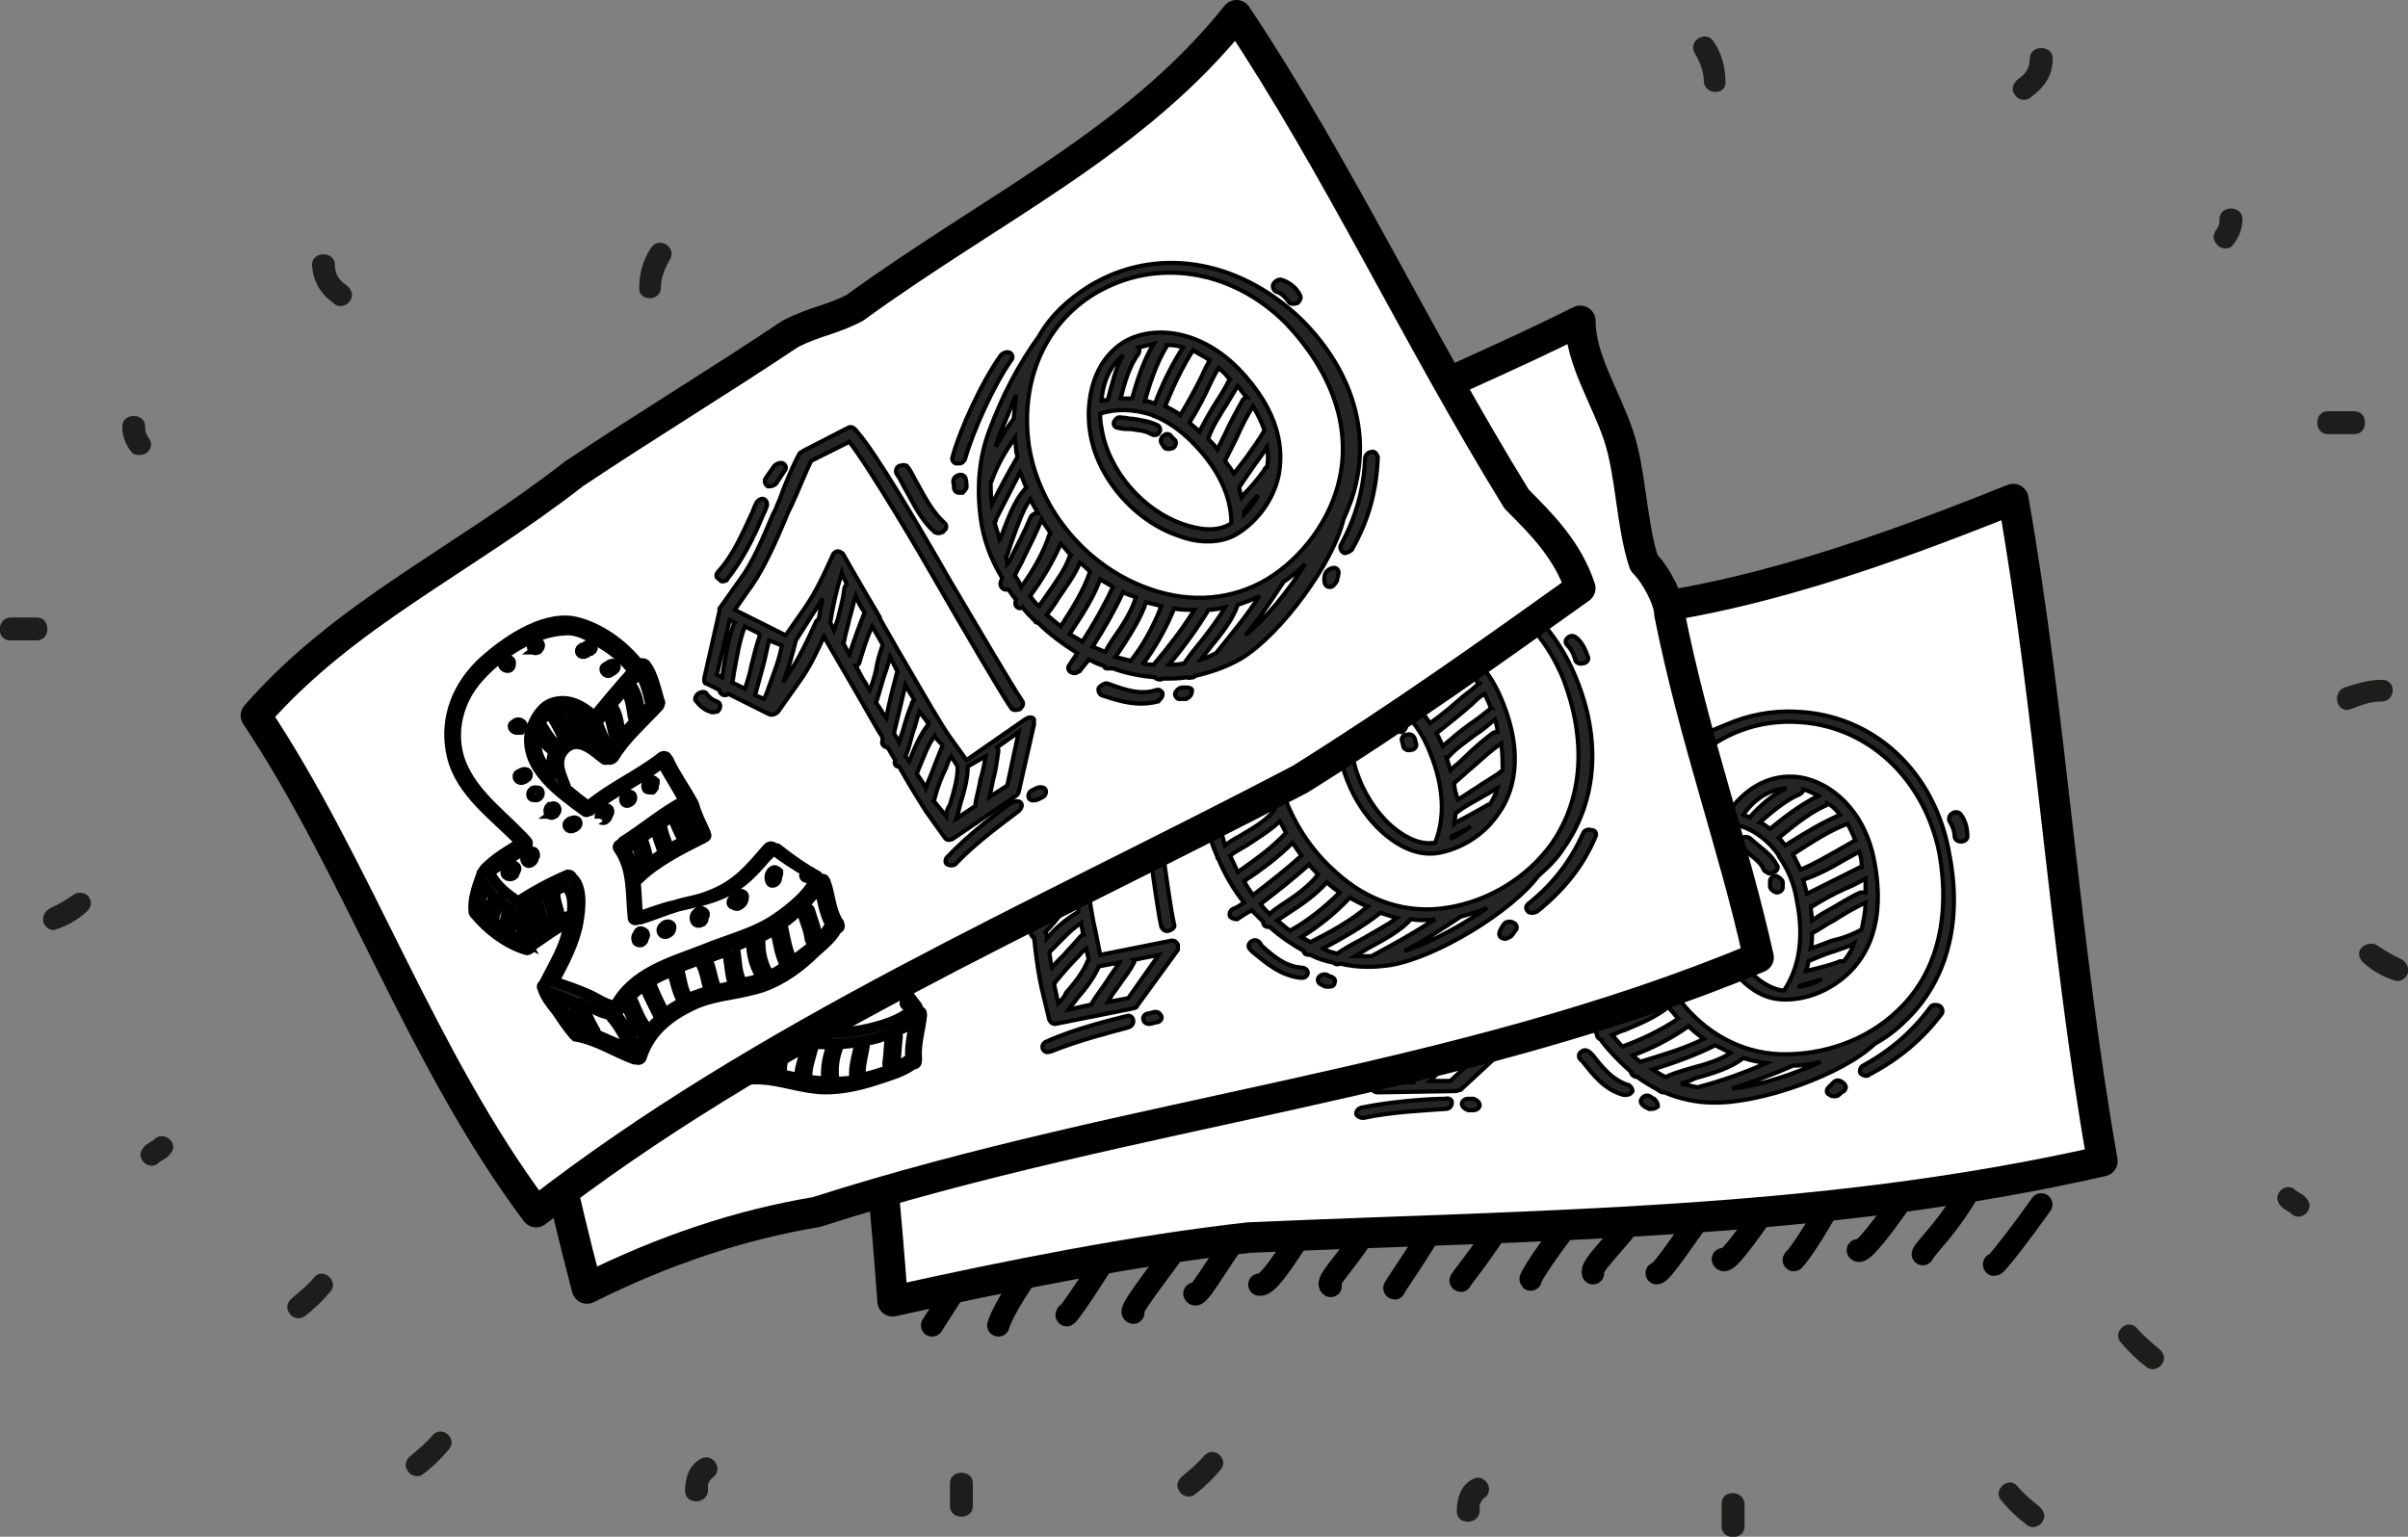 <?xml version="1.0" encoding="utf-8"?>
<!-- Generator: Adobe Illustrator 25.1.0, SVG Export Plug-In . SVG Version: 6.00 Build 0)  -->
<svg version="1.1" id="Layer_1" xmlns="http://www.w3.org/2000/svg" xmlns:xlink="http://www.w3.org/1999/xlink" x="0px" y="0px"
	 viewBox="0 0 189.1 120.7" style="enable-background:new 0 0 189.1 120.7;" xml:space="preserve">
<rect x="0" y="0" width="189.1" height="120.7" fill="#808080" stroke="none"/>
<style type="text/css">
	.st0{fill:none;stroke:#000000;stroke-width:1.758;stroke-linecap:round;stroke-miterlimit:10;}
	.st1{fill:#1D1D1B;}
	.st2{fill:#FFFFFF;}
	.st3{fill:none;stroke:#000000;stroke-width:2.4;stroke-linecap:round;stroke-linejoin:round;stroke-miterlimit:10;}
	.st4{fill:#1D1D1B;stroke:#000000;stroke-width:0.815;}
	.st5{fill:#262525;stroke:#000000;stroke-width:0.326;}
</style>
<path class="st0" d="M78.7,95.8c-2.1,2.9-5.5,8.3-5.5,8.3"/>
<g>
	<path class="st0" d="M81.7,98.7c-2.1,2.7-3.2,4.9-3.3,5.4"/>
</g>
<g>
	<path class="st0" d="M87,98.5c-1.9,3.1-3.5,5.3-3.2,4.7"/>
</g>
<g>
	<path class="st0" d="M89,103.1c-0.4-0.1,1.6-2.6,3.4-5.1"/>
</g>
<g>
	<path class="st0" d="M97.5,96.6c-2.2,3.1-3.5,5.5-3.7,5"/>
</g>
<g>
	<path class="st0" d="M102.7,96.1c-2.1,3.3-3.2,4.9-3.8,4.8"/>
</g>
<g>
	<path class="st0" d="M107.7,95.9c-1.7,3.1-3.7,4.7-3.2,5.1"/>
</g>
<g>
	<path class="st0" d="M113.2,95.3c-1.9,3.3-3.8,5.9-3.7,5.9"/>
</g>
<g>
	<path class="st0" d="M118.1,95.7c-1.7,2.8-3.5,4.9-3.4,4.9"/>
</g>
<g>
	<path class="st0" d="M123.7,95.5c-2,2.4-3.6,4.9-3.5,5"/>
</g>
<g>
	<path class="st0" d="M128.7,95.2c-2.1,2.8-3.8,4.2-3.6,4.8"/>
</g>
<g>
	<path class="st0" d="M134.3,94.5c-2.2,3-3.8,5.5-4.2,5.5"/>
</g>
<g>
	<path class="st0" d="M138.9,94.6c-1.8,2.6-3.4,4.8-3.6,4.3"/>
</g>
<g>
	<path class="st0" d="M144.3,93.4c-1.9,3.8-3.7,6-3.4,5.5"/>
</g>
<g>
	<path class="st0" d="M145.9,98.2c0.3,0.4,2.1-2,4.1-4.9"/>
</g>
<g>
	<path class="st0" d="M154.8,93.2c-1.7,3.1-3.7,4.9-3.8,5.3"/>
</g>
<g>
	<path class="st0" d="M160.3,94.6c-1.7,2.4-3.8,5.1-3.7,4.7"/>
</g>
<path class="st1" d="M5.9,70.2c-0.6,0.4-1.2,0.8-1.9,1.1c-0.4,0.2-0.7,0.6-0.6,1.1C3.5,72.8,4,73.2,4.4,73c0.9-0.3,1.6-0.7,2.3-1.3
	c0.4-0.3,0.6-0.8,0.3-1.2C6.9,70.2,6.3,70,5.9,70.2z"/>
<path class="st1" d="M74.6,116.5c0,0.6,0,1.2,0,1.8c0,1.1,1.8,1.1,1.8,0c0-0.6,0-1.2,0-1.8C76.4,115.4,74.6,115.4,74.6,116.5z"/>
<path class="st1" d="M55.9,116.1c1-0.6,0.1-2.1-0.9-1.5c-0.9,0.5-1.2,1.5-1.2,2.5c0,1.1,1.7,1.1,1.8,0c0-0.1,0-0.3,0-0.3
	c0-0.1,0-0.1,0-0.2c0,0,0-0.1,0.1-0.2c0-0.1,0.1-0.2,0.1-0.1C55.8,116.2,55.8,116.2,55.9,116.1C55.7,116.3,55.9,116.1,55.9,116.1z"
	/>
<path class="st1" d="M34,112.7c-0.5,0.6-1.1,1.1-1.7,1.6c-0.4,0.3-0.6,0.8-0.3,1.2c0.2,0.4,0.8,0.6,1.2,0.3c0.8-0.6,1.4-1.2,2-1.9
	C36,113.1,34.8,111.9,34,112.7z"/>
<path class="st1" d="M135.2,118.1c0,0.6,0,1.2,0,1.8c0,1.1,1.8,1.1,1.8,0c0-0.6,0-1.2,0-1.8C136.9,117,135.2,117,135.2,118.1z"/>
<path class="st1" d="M116.5,117.7c1-0.6,0.1-2.1-0.9-1.5c-0.9,0.5-1.2,1.5-1.2,2.5c0,1.1,1.7,1.1,1.8,0c0-0.1,0-0.3,0-0.3
	c0-0.1,0-0.1,0-0.2c0,0,0-0.1,0.1-0.2c0-0.1,0.1-0.2,0.1-0.1C116.3,117.9,116.4,117.8,116.5,117.7
	C116.3,117.9,116.5,117.7,116.5,117.7z"/>
<path class="st1" d="M94.6,114.3c-0.5,0.6-1.1,1.1-1.7,1.6c-0.4,0.3-0.6,0.8-0.3,1.2c0.2,0.4,0.8,0.6,1.2,0.3c0.8-0.6,1.4-1.2,2-1.9
	C96.6,114.7,95.4,113.5,94.6,114.3z"/>
<path class="st1" d="M24.7,100.3c-0.5,0.6-1.1,1.1-1.7,1.6c-0.4,0.3-0.6,0.8-0.3,1.2c0.2,0.4,0.8,0.6,1.2,0.3c0.8-0.6,1.4-1.2,2-1.9
	C26.7,100.7,25.4,99.5,24.7,100.3z"/>
<path class="st1" d="M12.1,89.5c-0.2,0.2-0.6,0.3-0.8,0.6c-0.8,0.8,0.4,2,1.2,1.2c0.2-0.2,0.6-0.3,0.8-0.6
	C14.2,89.9,12.9,88.7,12.1,89.5z"/>
<path class="st1" d="M186.6,74.2c0.6,0.4,1.2,0.8,1.9,1.1c0.4,0.2,0.7,0.6,0.6,1.1c-0.1,0.4-0.6,0.8-1.1,0.6
	c-0.9-0.3-1.6-0.7-2.3-1.3c-0.4-0.3-0.6-0.8-0.3-1.2C185.6,74.2,186.2,74,186.6,74.2z"/>
<path class="st1" d="M158.4,116.7c0.5,0.6,1.1,1.1,1.7,1.6c0.4,0.3,0.6,0.8,0.3,1.2c-0.2,0.4-0.8,0.6-1.2,0.3
	c-0.8-0.6-1.4-1.2-2-1.9C156.4,117.1,157.7,115.9,158.4,116.7z"/>
<path class="st1" d="M167.8,104.3c0.5,0.6,1.1,1.1,1.7,1.6c0.4,0.3,0.6,0.8,0.3,1.2c-0.2,0.4-0.8,0.6-1.2,0.3
	c-0.8-0.6-1.4-1.2-2-1.9C165.8,104.7,167,103.5,167.8,104.3z"/>
<path class="st1" d="M180.3,93.5c0.2,0.2,0.6,0.3,0.8,0.6c0.8,0.8-0.4,2-1.2,1.2c-0.2-0.2-0.6-0.3-0.8-0.6
	C178.3,93.9,179.5,92.7,180.3,93.5z"/>
<path class="st1" d="M51.9,22.6c0-0.8,0.3-1.5,0.7-2.2c0.6-1-0.9-1.9-1.5-0.9c-0.6,0.9-0.9,2-0.9,3.1C50.1,23.7,51.9,23.7,51.9,22.6
	z"/>
<path class="st1" d="M0.8,50.3c0.7,0,1.4,0,2.1,0c1.1,0,1.1-1.8,0-1.8c-0.7,0-1.4,0-2.1,0C-0.3,48.6-0.3,50.3,0.8,50.3z"/>
<path class="st1" d="M11.6,35.5c0.4-0.4,0.3-0.9,0-1.2c0.1,0.1-0.1-0.2-0.1-0.2c-0.1-0.2-0.1-0.4-0.1-0.6c0-1.1-1.8-1.1-1.8,0
	c0,0.8,0.3,1.5,0.8,2.1C10.7,35.8,11.3,35.8,11.6,35.5z"/>
<path class="st1" d="M26.3,23.9c0.4,0.3,1,0.1,1.2-0.3c0.3-0.4,0.1-0.9-0.3-1.2c-0.6-0.4-0.9-0.9-0.9-1.6c0-1.1-1.8-1.1-1.8,0
	C24.6,22.2,25.2,23.1,26.3,23.9z"/>
<path class="st1" d="M133.8,6.4c0-0.8-0.3-1.5-0.7-2.2c-0.6-1,0.9-1.9,1.5-0.9c0.6,0.9,0.9,2,0.9,3.1C135.6,7.5,133.9,7.5,133.8,6.4
	z"/>
<path class="st1" d="M187,55.1c-0.9,0-1.6,0.3-2.4,0.6c-1.1,0.4-1.5-1.3-0.5-1.7c0.9-0.3,1.9-0.6,2.9-0.6
	C188.2,53.3,188.2,55.1,187,55.1z"/>
<path class="st1" d="M184.9,34.1c-0.7,0-1.4,0-2.1,0c-1.1,0-1.1-1.8,0-1.8c0.7,0,1.4,0,2.1,0C186,32.3,186,34.1,184.9,34.1z"/>
<path class="st1" d="M174.1,19.2c-0.4-0.4-0.3-0.9,0-1.2c-0.1,0.1,0.1-0.2,0.1-0.2c0.1-0.2,0.1-0.4,0.1-0.6c0-1.1,1.8-1.1,1.8,0
	c0,0.8-0.3,1.5-0.8,2.1C175.1,19.6,174.4,19.6,174.1,19.2z"/>
<path class="st1" d="M159.4,7.7c-0.4,0.3-1,0.1-1.2-0.3c-0.3-0.4-0.1-0.9,0.3-1.2c0.6-0.4,0.9-0.9,0.9-1.6c0-1.1,1.8-1.1,1.8,0
	C161.2,6,160.5,6.9,159.4,7.7z"/>
<g>
	<path class="st2" d="M66.1,59.2c7-1,13-4,20-6c14-2,26-4,40-5c11-1,22-5,32-9c3,17,4,35,7,52c-22,5-44,5-67,6c-9,1-19,3-28,5
		C69.1,88.2,67.1,73.2,66.1,59.2L66.1,59.2z"/>
	<path class="st3" d="M66.1,59.2c7-1,13-4,20-6c14-2,26-4,40-5c11-1,22-5,32-9c3,17,4,35,7,52c-22,5-44,5-67,6c-9,1-19,3-28,5
		C69.1,88.2,67.1,73.2,66.1,59.2L66.1,59.2z"/>
</g>
<g>
	<g>
		<path class="st4" d="M73.6,69.8c0,0.1,0,0.1,0,0.1c0,0,0,0.1,0,0.1c0.2,1.6,0.7,3.2,1.8,4.6c0.2,0.2,0.5,0.1,0.6,0
			c0,0,0.1,0.1,0.2,0.1c1.1,0,2.2-0.1,3.3,0c-0.1,0.1-0.2,0.2-0.3,0.3c-1.1,1.1-2.6,1.8-4,2.6c-0.1,0-0.1,0.1-0.1,0.2
			c-0.1-0.1-0.3,0-0.4,0.1c-0.2,0.7-0.1,1.4-0.1,2.2c0,0.7,0,1.4,0.1,2.2c0,0,0,0.1,0,0.1c0,0,0,0.1,0.1,0.1c1.2,1.2,1.9,2.7,2.8,4
			c0,0.1,0.1,0.1,0.2,0.1c0.1,0.1,0.3,0.2,0.5,0.1c1.5-1.1,3.3-1.4,5.2-1.2c1.9,0.2,3.4,1.1,5.1,1.7c1.6,0.5,3.3,0.5,5,0.3
			c1-0.1,2.1-0.2,3-0.7c0.2,0,0.4,0,0.4-0.2c0,0,0,0,0,0c0-0.1,0-0.1,0-0.2c0.1-1.1,0.7-2.2,1-3.2c0-0.2-0.1-0.3-0.2-0.3
			c0,0,0-0.1-0.1-0.1c0.1-0.1,0.2-0.2,0.1-0.3c-0.6-1.1-1-2.3-1.4-3.4c0-0.1-0.2-0.2-0.3-0.2c0.1-0.2-0.1-0.4-0.3-0.3
			c-2,0.6-3.6,1.1-5.8,0.6c-1-0.2-1.9-0.6-2.8-0.9c-0.9-0.4-2-0.6-2.9-0.8c0.4-0.8,0.9-1.5,1.3-2.3c0.1,0,0.1,0.1,0.2,0
			c2-0.4,4.1-0.1,6.1,0.1c0.2,0,0.3-0.1,0.3-0.2c0,0,0-0.1,0.1-0.1c0.1-0.8,0.2-1.6,0.4-2.3c0-0.1,0-0.1,0-0.2c0,0,0-0.1,0-0.1
			c0.1-1.3,0.1-2.6,0.3-3.9c0-0.1,0-0.1,0-0.1c0-0.2-0.1-0.4-0.4-0.4c-2.3,0.2-4.6-0.2-6.8,0c-0.3-0.7-0.5-1.4-0.7-2.1
			c0.1,0,0.1-0.1,0.1-0.2c0.2-0.8,0.4-2.1,1.5-2.4c1.6-0.4,1.9,1.5,2.2,2.3c0,0.1,0.1,0.2,0.2,0.2c0,0.1,0.2,0.3,0.4,0.2
			c1.6-0.7,3.4-0.9,5.1-1.4c0.1,0,0.1-0.1,0.2-0.1c0.1,0,0.1-0.1,0.2-0.2c0.3-1,0.8-2,0.7-3c0-0.1-0.1-0.2-0.3-0.3
			c0-0.1-0.1-0.1-0.2-0.1c-0.1-1.9-0.9-4.2-2.4-5.6c-1.8-1.7-5.5-1.6-7.9-1.2c-2.9,0.5-4.9,2.4-5.8,4.7c-1,2.8,0.2,5.8,0.7,8.6
			c-1.1,0-2.3-0.1-3.4,0.1c-0.1,0-0.2,0.1-0.2,0.1c0,0-0.1,0-0.1,0c-0.1,0-0.2,0-0.2,0.1C74.8,68.5,74,69,73.6,69.8z M76,71.1
			c-0.5,0.4-0.9,0.8-1.2,1.2c-0.1-0.4-0.2-0.7-0.3-1.1c0.1,0,0.1,0,0.2-0.1c0.3-0.4,0.7-0.6,1.1-0.8C75.8,70.6,75.9,70.8,76,71.1z
			 M78.4,74.1c-0.3,0-0.6,0-0.9,0c0,0,0,0,0,0c0.2-0.7,0.5-1.4,0.8-2.1c0-0.1,0-0.2-0.1-0.3c0.4,0,0.7,0.1,1.1,0.1c0,0,0,0,0,0
			c-0.4,0.6-0.4,1.4-0.8,2C78.3,74,78.3,74.1,78.4,74.1z M77.7,71.9c-0.2,0.7-0.5,1.4-0.8,2.1c0,0.1,0,0.2,0,0.2c-0.2,0-0.4,0-0.7,0
			c0-0.8,0.6-1.6,0.5-2.5c0.3,0,0.7,0,1,0C77.7,71.8,77.7,71.8,77.7,71.9z M75,72.9c0,0,0.1,0,0.1-0.1c0.3-0.4,0.7-0.8,1.1-1.2
			c0,0,0,0,0,0c0.1,0.8-0.5,1.6-0.5,2.4C75.4,73.7,75.2,73.3,75,72.9z M78.9,74.2C78.9,74.2,78.9,74.2,78.9,74.2
			c0.4-0.6,0.5-1.3,0.8-2c0-0.1,0-0.2,0-0.2c0.3,0,0.7,0.1,1,0.2c0.2,0.7-0.3,1.5-0.9,2.1C79.5,74.2,79.2,74.2,78.9,74.2z
			 M75.7,82.6c-0.1-0.2-0.3-0.3-0.5-0.5c0,0,0,0,0,0c-0.1-0.6-0.1-1.2-0.1-1.8c0-0.6-0.1-1.2,0-1.7c0.3,0.4,0.6,0.9,0.9,1.3
			c0,0,0,0,0,0.1C76,80.8,75.8,81.7,75.7,82.6z M76.1,83.1c0.1,0,0.2-0.1,0.2-0.2c0-0.8,0.2-1.5,0.3-2.3c0,0.1,0.1,0.1,0.1,0.2
			c0.4,0.6,0.7,1.2,1.2,1.8c-0.1,0.1-0.1,0.1-0.1,0.2c0.1,0.9,0,1.9-0.1,2.9C77.2,84.8,76.7,83.9,76.1,83.1z M79.9,85.2
			c-0.3-0.9,0.2-2,0.2-2.9c0-0.1,0-0.1,0-0.1c0.5-0.1,0.9-0.2,1.4-0.2C81.3,83,81.2,84,81,84.9C80.6,85,80.2,85.1,79.9,85.2z
			 M79.3,85.4c-0.4,0.1-0.7,0.3-1,0.5c0.2-1,0.3-2.1,0.2-3.1c0.1,0,0.1,0,0.2,0c0.3-0.2,0.5-0.3,0.8-0.4
			C79.4,83.4,79,84.4,79.3,85.4z M81.6,84.8c0.1-0.9,0.2-1.8,0.4-2.7c0,0,0-0.1,0-0.1c0.6,0,1.2,0.1,1.9,0.3
			c-0.3,0.8-0.6,1.6-0.7,2.4C82.7,84.8,82.2,84.8,81.6,84.8z M85.5,85.3c-0.6-0.2-1.1-0.3-1.7-0.4c0.1-0.8,0.4-1.6,0.7-2.4
			c0.6,0.1,1.1,0.3,1.7,0.4c0,0,0,0,0,0.1C86.1,83.8,85.7,84.5,85.5,85.3z M86.1,85.5c0.1-0.8,0.6-1.6,0.7-2.4
			c0.6,0.1,1.1,0.3,1.7,0.4c0,0,0,0.1-0.1,0.1c-0.3,0.8-0.9,1.6-1,2.5C87,85.9,86.6,85.7,86.1,85.5C86.1,85.5,86.1,85.5,86.1,85.5z
			 M88,86.3c0-0.9,0.7-1.7,1-2.5c0,0,0-0.1,0-0.1c0.2,0.1,0.5,0.1,0.7,0.2c0.2,0.1,0.5,0.1,0.7,0.1c0,0-0.1,0.1-0.1,0.1
			c-0.5,0.8-0.8,1.7-0.9,2.6c0,0.1,0,0.1,0.1,0.2C89,86.6,88.5,86.5,88,86.3z M89.8,86.8c0.1,0,0.2-0.1,0.2-0.2
			c0.1-0.8,0.4-1.6,0.8-2.3c0.1-0.1,0-0.3-0.1-0.3c0.6,0.1,1.3,0.2,1.9,0.2c-0.1,0-0.1,0.1-0.2,0.2c-0.3,0.9-0.8,1.6-0.9,2.6
			c0,0.1,0,0.1,0.1,0.2C91,87,90.4,87,89.8,86.8z M96.3,86.2c-1,0.6-2.9,0.7-4.1,0.8c0,0,0-0.1,0-0.1c0.1-0.9,0.5-1.6,0.8-2.4
			c0.1-0.2-0.1-0.3-0.2-0.3c0.6,0,1.1,0,1.7-0.1c0.9-0.1,1.9-0.3,2.7-0.7C96.9,84.3,96.4,85.2,96.3,86.2z M85.7,74.4
			c0.3-0.7,0.5-1.3,0.5-2.1c0,0,0,0,0,0c0.3,0,0.6,0,0.9,0c-0.1,0.7-0.4,1.3-0.5,1.9C86.3,74.4,86,74.4,85.7,74.4z M87.3,74.3
			c0.1-0.6,0.5-1.2,0.5-1.9c0.4,0,0.9,0,1.3,0c0,0,0,0,0,0.1c-0.2,0.5-0.4,1.1-0.5,1.7c0,0.1,0,0.1,0.1,0.2
			C88.2,74.3,87.7,74.3,87.3,74.3z M92,72.4c-0.2,0.7-0.3,1.5-0.4,2.2c-0.9-0.1-1.7-0.2-2.6-0.3c0.1,0,0.1-0.1,0.1-0.2
			c0.1-0.5,0.2-1.1,0.5-1.6c0-0.1,0-0.2-0.1-0.2C90.4,72.3,91.2,72.3,92,72.4z M84.7,64.6c-0.1-0.5-0.1-1.1-0.1-1.7
			c0-0.8,0.4-1.5,1-2.1c0,0,0,0,0,0c0,0.7-0.1,1.3,0.2,2c0,0,0,0,0,0C85.2,63.3,84.9,64,84.7,64.6z M86.7,62.7c-0.1,0-0.2,0-0.3,0
			c0,0,0-0.1,0-0.1c-0.3-0.5-0.2-1.1-0.2-1.7c0-0.2-0.2-0.3-0.4-0.3c0.2-0.1,0.3-0.2,0.5-0.3c0.4-0.2,0.7-0.3,1-0.2
			c-0.1,0-0.1,0.1-0.1,0.2c0,0.7-0.1,1.4-0.2,2.1c-0.1,0.3,0.5,0.5,0.6,0.2c0.2-0.7,0.2-1.5,0.2-2.2c0,0,0-0.1,0-0.1
			c0.4,0.2,0.8,0.6,1,1c-0.1,0-0.3,0-0.3,0.2c-0.2,0.5-0.4,1-0.5,1.6C87.6,62.8,87.2,62.7,86.7,62.7z M88.4,63.4
			c0.1,0,0.2-0.1,0.2-0.2c0.1-0.5,0.3-1,0.5-1.5c0.1,0.2,0.2,0.5,0.2,0.7c0,0.1,0.1,0.1,0.2,0.2c-0.1,0.7-0.2,1.4-0.4,2.1
			C88.9,64.2,88.7,63.7,88.4,63.4z M91.1,62.5c0,0-0.1,0.1-0.1,0.1c-0.1,0.7-0.5,1.4-0.7,2.1c0,0.1,0,0.2,0.1,0.3
			c-0.3,0.1-0.7,0.2-1,0.3c0.3-0.8,0.4-1.7,0.6-2.5C90.4,62.7,90.7,62.6,91.1,62.5z M94.2,64.1c-0.4,0.1-0.7,0.2-1.1,0.3
			c0,0,0,0,0,0c0.3-0.7,0.7-1.4,0.7-2.1c0-0.3-0.6-0.4-0.6,0c-0.1,0.7-0.4,1.3-0.7,2c-0.1,0.1,0,0.2,0.1,0.3
			c-0.6,0.1-1.2,0.3-1.8,0.4c0.2-0.7,0.6-1.4,0.7-2.2c0-0.1-0.1-0.2-0.2-0.3c1.1-0.3,2.3-0.6,3.4-1C94.9,62.4,94.5,63.2,94.2,64.1z
			 M79.7,68c0.1,0,0.2,0,0.2-0.1c0.2,0,0.3-0.1,0.3-0.3c-0.4-2.5-1.4-5-1-7.5c0.3-2.4,2.2-4.6,5-5.4c2.5-0.7,5.5-0.6,7.7,0.7
			c1,0.6,1.5,1.9,1.9,2.7c0.4,0.9,0.6,1.9,0.7,2.8c0,0,0,0,0,0c-1.4,0.4-2.9,0.8-4.3,1.2c0-0.1-0.1-0.1-0.2-0.1
			c-0.3-1-0.9-2.1-2.1-2.4c-1-0.3-2.2,0.4-2.8,1c-1.9,2.1-0.6,5.2,0.2,7.5c0,0.1,0.1,0.2,0.2,0.2c0.1,0,0.1,0.1,0.2,0.1
			c2.2-0.2,4.5,0.2,6.7,0c-0.1,1.1-0.1,2.3-0.2,3.4c-1.9-0.2-3.8,0.1-5.8,0c-0.1,0-0.2,0-0.2,0.1c-0.2-0.1-0.4,0-0.4,0.2
			c0.1,1.9-1.2,3.4-2.1,5.1c-0.1,0.2,0.1,0.3,0.3,0.3c0,0,0.1,0.1,0.2,0.1c1,0.3,2,0.5,3,0.8c1.2,0.4,2.3,0.9,3.5,1.1
			c1.9,0.4,3.5-0.2,5.2-0.7c0,0,0,0.1,0,0.1c0.4,1,0.7,1.9,1.2,2.9c0,0,0,0-0.1,0c-0.4,0-0.4,0.5,0,0.5c0.1,0,0.2,0,0.3,0
			c0,0.1,0,0.1,0.1,0.2c0,0,0,0,0,0c0,0-0.1,0-0.1,0.1c-0.8,0.9-3.1,1-4.3,1c-2.1,0-4.2-0.7-6.2-1.2c-2.7-0.6-5.6-1.6-8.2-0.2
			c-0.6-0.6-0.9-1.3-1.3-1.9c-0.5-0.8-1.1-1.5-1.7-2.3c1.5-0.8,3-1.6,4.2-2.8c0.8-0.8,2-2.2,1.6-3.3c0.1-0.1,0-0.3-0.2-0.3
			c-1.5-0.3-2.9-0.4-4.4-0.4c-0.4-0.9-0.8-2.1-0.6-3c0,0,0,0,0.1-0.1c0,0,0,0,0.1,0C77.4,67.9,78.5,68,79.7,68z M75.4,68.6
			c0,0.4,0,0.7,0.1,1.1c0,0,0,0,0,0c-0.5,0.3-0.9,0.5-1.3,0.9c0-0.2-0.1-0.5-0.1-0.7c0,0,0,0,0,0C74.4,69.4,74.9,69,75.4,68.6z"/>
		<path class="st4" d="M90.6,72.5c-0.2,0.5-0.3,1.1-0.3,1.6c0,0.3,0.6,0.4,0.6,0c0-0.5,0.1-1,0.3-1.5C91.3,72.4,90.7,72.2,90.6,72.5
			z"/>
		<path class="st4" d="M95,84.3c-0.2,0.7-0.3,1.4-0.6,2.1c-0.1,0.3,0.4,0.5,0.6,0.2c0.3-0.7,0.4-1.4,0.6-2.1
			C95.7,84.1,95.1,84,95,84.3z"/>
		<path class="st4" d="M86.8,55.3C86.9,55.3,86.9,55.3,86.8,55.3c0.4-0.3,0-0.7-0.3-0.5c0,0-0.1,0.1-0.1,0.1
			C86.2,55.2,86.6,55.6,86.8,55.3z"/>
		<path class="st4" d="M89.2,55.5C89.2,55.5,89.3,55.5,89.2,55.5c0.5,0,0.5-0.5,0.1-0.5c0,0-0.1,0-0.1,0
			C88.8,55,88.8,55.5,89.2,55.5z"/>
		<path class="st4" d="M92.2,57.9c0.2,0,0.3,0,0.5,0c0.4,0,0.4-0.5,0-0.5c-0.2,0-0.3,0-0.5,0C91.8,57.3,91.8,57.8,92.2,57.9z"/>
		<path class="st4" d="M93,60.1c0.1,0,0.2,0,0.4,0c0.4,0,0.4-0.5,0-0.5c-0.1,0-0.2,0-0.4,0C92.6,59.6,92.6,60.1,93,60.1z"/>
		<path class="st4" d="M84.5,59.9c0,0.1,0.1,0.1,0.2,0.1c0.2,0,0.3-0.1,0.3-0.2c0-0.2-0.2-0.3-0.5-0.4
			C84.2,59.3,84.1,59.8,84.5,59.9z M84.4,59.7C84.4,59.7,84.4,59.7,84.4,59.7C84.4,59.7,84.4,59.7,84.4,59.7
			C84.4,59.7,84.4,59.7,84.4,59.7z"/>
		<path class="st4" d="M82.6,63.3c0.1,0,0.1,0,0.2,0c0.4,0,0.4-0.5,0-0.5c-0.1,0-0.1,0-0.2,0C82.2,62.8,82.2,63.3,82.6,63.3z"/>
		<path class="st4" d="M82.5,65C82.5,65,82.6,65.1,82.5,65c0.3,0.3,0.8,0,0.5-0.3c0,0-0.1-0.1-0.1-0.1C82.7,64.4,82.3,64.7,82.5,65z
			"/>
		<path class="st4" d="M83.1,67C83.1,67,83.2,67,83.1,67c0.5,0,0.5-0.5,0.1-0.5c0,0-0.1,0-0.1,0C82.7,66.5,82.7,67,83.1,67z"/>
		<path class="st4" d="M83.8,68.7c0.1,0,0.2,0,0.3,0c0.4,0,0.4-0.5,0-0.5c-0.1,0-0.2,0-0.3,0C83.4,68.2,83.4,68.7,83.8,68.7z"/>
		<path class="st4" d="M83,78.8c0,0.1,0,0.3,0.2,0.3c0.1,0,0.3,0,0.4-0.1c0,0,0,0,0,0c0,0,0,0,0,0c0,0,0,0,0,0
			c0.2,0,0.3-0.1,0.3-0.2c0-0.1-0.1-0.3-0.3-0.3C83.3,78.5,83,78.6,83,78.8z"/>
		<path class="st4" d="M85.3,79.6c0.2,0,0.4,0,0.5-0.1c0.3-0.2-0.1-0.6-0.4-0.4c0,0,0,0,0,0c0,0,0,0,0,0c0.1,0,0,0,0,0
			C84.9,79.1,84.9,79.6,85.3,79.6z"/>
		<path class="st4" d="M88,80.4c0.1,0,0.2-0.1,0.3-0.2c0.2,0,0.3-0.1,0.3-0.2c0-0.1-0.1-0.3-0.3-0.3c-0.3,0-0.6,0.1-0.6,0.4
			C87.7,80.3,87.9,80.4,88,80.4z"/>
		<path class="st4" d="M91.2,81c0.3,0,0.5-0.1,0.7-0.2c0.3-0.2-0.1-0.6-0.4-0.4c-0.1,0-0.2,0.1-0.3,0.1c-0.2,0-0.3,0.1-0.3,0.2
			C90.9,80.8,91.1,81,91.2,81z"/>
		<path class="st4" d="M94.9,80.8C94.9,80.8,94.9,80.7,94.9,80.8C94.9,80.7,94.9,80.7,94.9,80.8C94.9,80.7,94.9,80.7,94.9,80.8
			c0.2-0.1,0.3-0.2,0.3-0.3c0-0.1-0.1-0.3-0.3-0.3c-0.4,0-0.6,0.3-0.6,0.6C94.2,81.1,94.8,81.1,94.9,80.8z M94.9,80.7
			C94.9,80.7,94.9,80.7,94.9,80.7C94.9,80.7,94.9,80.7,94.9,80.7C94.9,80.7,94.9,80.7,94.9,80.7z"/>
		<path class="st4" d="M86.1,69.5c0.1,0.1,0.3,0,0.4-0.1c0,0,0-0.1,0.1-0.1c0,0,0.1-0.1,0,0c0,0,0,0,0,0c0,0,0,0,0,0c0,0,0,0,0,0
			c0,0,0,0,0,0c0.4,0,0.4-0.5,0-0.5c-0.3,0-0.5,0.1-0.6,0.4C85.9,69.2,85.9,69.4,86.1,69.5z"/>
		<path class="st4" d="M88.5,69.5c0.3,0,0.5-0.1,0.5-0.3c0-0.1-0.1-0.3-0.3-0.3c-0.1,0-0.2,0-0.2,0.1C88.2,69,88.2,69.5,88.5,69.5z
			 M88.5,69.1C88.5,69.1,88.4,69.1,88.5,69.1C88.4,69.2,88.4,69.1,88.5,69.1C88.4,69.1,88.5,69.1,88.5,69.1z"/>
		<path class="st4" d="M90.6,69.6c0.1,0,0.2-0.1,0.3-0.2c0.1,0,0.2-0.1,0.2-0.2c0-0.1-0.1-0.3-0.3-0.3c-0.3,0-0.5,0.2-0.5,0.4
			C90.3,69.5,90.4,69.6,90.6,69.6z M90.9,69.4C90.9,69.4,90.9,69.4,90.9,69.4C90.9,69.4,90.9,69.4,90.9,69.4z M90.8,69.4
			C90.8,69.4,90.8,69.4,90.8,69.4C90.8,69.4,90.8,69.4,90.8,69.4z"/>
		<path class="st4" d="M77.9,69.1C77.9,69.1,77.9,69.1,77.9,69.1C77.9,69,78,69,77.9,69.1C78,69,78,69,78,69c0,0,0,0,0,0
			c0.2,0,0.3-0.1,0.3-0.2c0-0.1-0.1-0.3-0.3-0.3c-0.2,0-0.4,0.1-0.6,0.2C77.2,68.9,77.6,69.3,77.9,69.1z"/>
		<path class="st4" d="M79.5,69.1c0.2,0,0.4-0.1,0.5-0.2c0.1-0.1,0.1-0.3,0-0.4c-0.1-0.1-0.3-0.1-0.4,0c0,0-0.1,0.1-0.1,0.1
			c0,0,0,0,0,0c-0.2,0-0.3,0.1-0.3,0.2C79.2,69,79.4,69.2,79.5,69.1z"/>
	</g>
	<g>
		<path class="st5" d="M141,55.9c-1.9-0.1-3.8,0.3-5.4,1c-2.5,1-5,2.3-7.3,4c-1.8,1.3-3.3,3.1-4.3,5.3c-0.7,1.5-1.2,3.2-1.3,4.9
			c-0.1,0-0.2,0.1-0.2,0.1c-0.2,0.1-0.3,0.4-0.1,0.6c0.1,0.1,0.2,0.1,0.3,0.2c0,0.3,0,0.7,0,1c-0.2,0.1-0.4,0.3-0.3,0.5
			c0.1,0.1,0.2,0.2,0.3,0.3c0,0.5,0.1,1,0.2,1.5c0,0.1,0,0.1,0,0.2c0.3,1.3,0.7,2.5,1.3,3.7c-0.3,0.1-0.7,0.2-1,0.4
			c-0.3,0.1-0.4,0.3-0.3,0.6c0.1,0.2,0.3,0.3,0.5,0.3c0.1,0,0.1,0,0.2,0c0.4-0.1,0.7-0.2,1.1-0.4c0.2,0.4,0.4,0.7,0.7,1.1
			c0,0.1,0,0.2,0.1,0.3c0.1,0.1,0.2,0.2,0.3,0.2c0,0,0,0,0,0.1c0.7,0.9,1.5,1.7,2.3,2.4c0,0,0,0.1,0,0.1c0.1,0.2,0.3,0.3,0.5,0.3
			c0,0,0,0,0,0c0.5,0.4,1.1,0.7,1.6,1c0,0,0,0,0,0c0.1,0.1,0.3,0.2,0.4,0.2c0,0,0.1,0,0.1,0c1.2,0.5,2.5,0.8,3.8,0.8
			c3.7,0.1,10.2-2.2,12.7-4.6c0.9-0.5,1.7-1.1,2.4-1.8c3.3-3.1,4.5-7.8,3.5-13C152,60.6,147.1,56.1,141,55.9z M129,61.5
			c0.8-0.6,1.7-1.2,2.6-1.7c-0.4,0.5-0.8,0.9-1.2,1.5c0,0,0,0,0,0c-0.9,0.3-1.7,0.7-2.4,1C128.3,62,128.6,61.8,129,61.5z M124,75.5
			c0.4-0.2,0.9-0.4,1.4-0.6c1-0.4,2.1-0.8,3-1.4c0.1,0.3,0.2,0.7,0.3,1c0,0,0,0,0,0c-1.3,1-2.8,1.6-4.3,2.3
			C124.2,76.4,124.1,76,124,75.5z M123.7,71.5c0.4-0.3,0.9-0.5,1.4-0.8c1-0.5,1.9-1.1,2.8-1.7c0,0.4,0,0.8,0,1.3c0,0-0.1,0-0.1,0.1
			c-1,0.9-2.7,1.7-4.1,2.2C123.6,72.3,123.6,71.9,123.7,71.5z M123.7,73.6c1.4-0.5,3-1.2,4.3-2.1c0,0.4,0.1,0.8,0.2,1.2
			c0,0-0.1,0-0.1,0.1c-0.8,0.6-1.9,1-3,1.5c-0.4,0.1-0.8,0.3-1.2,0.5C123.8,74.3,123.7,73.9,123.7,73.6z M128.2,66.3
			c-0.1,0-0.1,0-0.2,0c-1.3,0.3-2.6,1.3-3.7,2.1c-0.1,0.1-0.1,0.1-0.2,0.2c0.1-0.5,0.3-0.9,0.5-1.4c0,0,0.1,0,0.1-0.1l0.1,0
			c1-0.5,2.5-1.4,3.7-2C128.4,65.5,128.3,65.9,128.2,66.3z M129.2,63.4c-0.1,0.1-0.1,0.3-0.2,0.5c-1,0.5-2.5,1.3-3.7,2
			c0.3-0.5,0.6-1,0.9-1.4c0.1,0,0.1,0,0.2-0.1c1-0.7,2-1.3,3.3-1.8C129.4,62.8,129.3,63.1,129.2,63.4z M123.8,69.9
			C123.8,69.9,123.8,69.9,123.8,69.9c0.4-0.3,0.8-0.6,1.2-0.9c0.9-0.7,2-1.5,3-1.9c-0.1,0.4-0.1,0.8-0.1,1.2c-0.2-0.1-0.5-0.2-0.7,0
			c-0.8,0.6-1.8,1.1-2.7,1.6c-0.2,0.1-0.5,0.3-0.7,0.4C123.8,70.3,123.8,70.1,123.8,69.9z M124.7,77.7c1.5-0.7,3-1.3,4.3-2.2
			c0.2,0.4,0.3,0.7,0.5,1.1c-1.4,0.8-2.8,1.6-4.4,2.3C125,78.4,124.8,78.1,124.7,77.7z M133.3,85.4
			C133.3,85.4,133.3,85.4,133.3,85.4c-0.5-0.1-0.9-0.2-1.3-0.3c0.4-0.1,0.7-0.2,1.1-0.4c1.4-0.4,2.8-0.8,3.8-1.6
			c0.6,0.2,1.2,0.3,1.8,0.4C136.9,84.3,135.2,84.9,133.3,85.4z M132.8,83.9c-0.7,0.2-1.4,0.4-2,0.7c-0.4-0.2-0.7-0.4-1-0.6
			c1.6-0.5,3.3-1.1,4.9-1.9c0.4,0.2,0.8,0.4,1.2,0.6C135,83.3,133.9,83.6,132.8,83.9z M128.8,83.4c-0.2-0.2-0.4-0.3-0.6-0.5
			c1.4-0.5,3-1.3,4.4-2.3c0.4,0.4,0.8,0.7,1.2,1C132.2,82.4,130.4,82.9,128.8,83.4z M127.4,82.2c-0.3-0.3-0.5-0.6-0.8-0.9
			c0.3-0.1,0.6-0.3,1-0.4c1.2-0.5,2.4-1,3.4-1.8c0.3,0.3,0.5,0.6,0.8,0.9C130.5,80.9,128.8,81.7,127.4,82.2z M129.9,77.3
			c0.2,0.3,0.4,0.6,0.6,0.9c-0.9,0.8-2.1,1.3-3.3,1.8c-0.3,0.1-0.7,0.3-1.1,0.5c-0.2-0.3-0.4-0.6-0.6-0.9
			C127.1,79,128.5,78.2,129.9,77.3z M136,85.5c1.6-0.5,3.2-1.1,4.8-1.8c0,0,0,0,0,0c0.7,0,1.5-0.1,2.2-0.3
			C140.8,84.4,138.1,85.3,136,85.5z M149,79.4c-2.4,2.3-5.8,3.5-9.2,3.4c-3.1-0.1-6-1.7-8-4.4c-3.2-4.2-3.9-10.1-1.7-14.7
			c2.2-4.6,6.3-7.2,10.9-7c5.6,0.2,10.1,4.4,11.3,10.3C153.2,72.1,152.1,76.5,149,79.4z"/>
		<path class="st5" d="M140.8,61c-2-0.1-3.9,1-5.2,3c0,0,0,0,0,0c-0.3,0.4-0.6,0.9-0.8,1.4c-1.5,3.2-1,7.7,1.2,10.7
			c0.7,0.9,2,2.3,3.9,2.4c1.9,0.1,3.8-0.7,5.2-2c1.5-1.4,3-4,2.1-8.8C146.4,63.3,143.3,61.1,140.8,61z M144.8,75.5
			c-0.1,0-0.2,0-0.3,0c-0.7,0.3-1.6,0.5-2.4,0.7c-0.1,0-0.2,0.1-0.3,0.1c0.1-0.3,0.2-0.5,0.2-0.8c0.7-0.3,1.4-0.6,2.1-0.8
			c0.5-0.2,1-0.3,1.5-0.6C145.4,74.7,145.1,75.1,144.8,75.5z M141.3,62.4c0.2-0.1,0.3-0.2,0.3-0.4c0.4,0.1,0.8,0.3,1.2,0.5
			c-1.4,0.7-2.7,1.7-3.8,2.6c-0.3-0.2-0.5-0.4-0.8-0.5C139.1,63.8,140.3,62.8,141.3,62.4z M145.7,66C145.7,66,145.7,66,145.7,66
			c-0.5,0.3-0.9,0.5-1.4,0.8c-0.9,0.5-1.9,1.1-2.9,1.5c-0.2-0.4-0.4-0.8-0.6-1.2c1.4-0.9,2.9-1.9,4.3-2.4
			C145.3,65.1,145.5,65.5,145.7,66z M144.9,67.5c0.4-0.2,0.7-0.4,1.1-0.6c0.1,0.3,0.2,0.6,0.2,1c0,0.1,0,0.2,0,0.2c0,0-0.1,0-0.1,0
			c-0.6,0.3-1.2,0.6-1.8,0.9c-0.8,0.4-1.6,0.8-2.4,1.2c-0.1-0.4-0.2-0.7-0.3-1.1C142.8,68.7,143.9,68.1,144.9,67.5z M142.3,73.3
			c0.6-0.3,1.1-0.7,1.7-1c0.8-0.5,1.6-1,2.5-1.4c0,0.8-0.2,1.5-0.3,2.1c-0.7,0.4-1.5,0.7-2.4,0.9c-0.5,0.2-1,0.4-1.6,0.6
			C142.3,74.1,142.3,73.7,142.3,73.3z M146.5,70.1c-0.1,0-0.3,0-0.4,0c-0.9,0.4-1.8,1-2.7,1.5c-0.4,0.2-0.8,0.5-1.1,0.7
			c0-0.3-0.1-0.7-0.1-1.1c0,0,0,0,0.1,0c0.8-0.5,1.7-1,2.6-1.4c0.5-0.2,1.1-0.5,1.6-0.8C146.5,69.4,146.5,69.7,146.5,70.1z
			 M141.4,77.4C141.4,77.4,141.4,77.4,141.4,77.4c0.4-0.1,0.7-0.2,1.1-0.3c0.2-0.1,0.4-0.1,0.6-0.2c-0.6,0.3-1.1,0.5-1.8,0.6
			C141.3,77.5,141.3,77.4,141.4,77.4z M144.5,64c-1.4,0.6-2.9,1.5-4.3,2.4c-0.2-0.2-0.3-0.4-0.5-0.6c1.1-0.9,2.3-1.9,3.6-2.5
			c0.1,0,0.2-0.1,0.2-0.2C143.9,63.3,144.2,63.6,144.5,64z M140.3,61.9c-1.1,0.5-2.1,1.4-2.9,2.3c-0.2-0.1-0.3-0.1-0.5-0.2
			C137.8,62.7,139,62,140.3,61.9z M136.9,75.7c-2.1-2.8-2.6-6.9-1.1-9.9c0.2-0.4,0.4-0.7,0.6-1c1.2,0.3,2.4,1.1,3.3,2.4
			c0,0.1,0,0.1,0.1,0.2c0,0,0,0,0,0c0.6,0.9,1.1,2,1.3,3.3c0.6,2.9,0.2,5.3-1,7.1c0,0,0,0-0.1,0C138.6,77.6,137.4,76.4,136.9,75.7z"
			/>
		<path class="st5" d="M152.3,79c-0.2-0.1-0.6-0.1-0.7,0.1c-1.4,1.9-3.1,3.4-5.3,4.6c-0.2,0.1-0.3,0.4-0.2,0.6
			c0.1,0.1,0.3,0.2,0.4,0.2c0.1,0,0.2,0,0.3-0.1c2.3-1.2,4.2-2.8,5.7-4.8C152.6,79.4,152.5,79.1,152.3,79z"/>
		<path class="st5" d="M144,85c-0.1,0.1-0.3,0.3-0.4,0.4c-0.2,0.2-0.2,0.5,0.1,0.6c0.1,0.1,0.2,0.1,0.3,0.1c0.2,0,0.3,0,0.4-0.1
			c0.1-0.1,0.2-0.2,0.4-0.3c0.2-0.2,0.2-0.4,0-0.6C144.5,84.8,144.2,84.8,144,85z"/>
		<path class="st5" d="M139.3,68.5c0.3-0.1,0.4-0.4,0.2-0.6c-0.3-0.6-0.8-1-1.3-1.4c-0.2-0.2-0.5-0.4-0.7-0.6
			c-0.2-0.2-0.5-0.2-0.7-0.1c-0.2,0.2-0.2,0.4-0.1,0.6c0.2,0.2,0.5,0.5,0.7,0.7c0.5,0.4,0.9,0.7,1.1,1.2c0.1,0.2,0.3,0.2,0.4,0.3
			C139.1,68.6,139.2,68.6,139.3,68.5z"/>
		<path class="st5" d="M139.5,68.8c-0.3,0-0.5,0.2-0.5,0.4l0,0.4c0,0.2,0.2,0.4,0.5,0.5c0.3,0,0.5-0.2,0.5-0.4l0-0.4
			C140,69.1,139.7,68.9,139.5,68.8z"/>
		<path class="st5" d="M125.1,61.9c0.1,0,0.3,0,0.4-0.1c1.6-1.4,5-3.5,7.3-4.4c0.3-0.1,0.4-0.3,0.3-0.6c-0.1-0.2-0.4-0.3-0.7-0.2
			c-2.4,0.9-5.9,3.1-7.6,4.5c-0.2,0.2-0.2,0.4,0,0.6C124.9,61.8,125,61.8,125.1,61.9z"/>
		<path class="st5" d="M123.9,63.8c0.2,0,0.3,0,0.4-0.2c0.2-0.2,0.3-0.5,0.3-0.7c0-0.2-0.2-0.4-0.5-0.5c0,0,0,0,0,0
			c-0.3,0-0.5,0.2-0.5,0.4c0,0.1,0,0.2-0.1,0.2c-0.2,0.2-0.1,0.5,0.1,0.6C123.7,63.8,123.8,63.8,123.9,63.8z"/>
		<path class="st5" d="M154,64c-0.1-0.2-0.5-0.3-0.7-0.1c-0.2,0.1-0.3,0.4-0.2,0.6c0.2,0.3,0.4,0.8,0.4,1.2c0,0.2,0.2,0.4,0.5,0.4
			c0,0,0,0,0,0c0.3,0,0.5-0.2,0.5-0.4C154.5,65,154.3,64.4,154,64z"/>
		<path class="st5" d="M127.8,85.2c-1.2-0.4-2-1.4-2.7-2.3l-0.2-0.2c-0.2-0.2-0.5-0.3-0.7-0.1c-0.2,0.1-0.3,0.4-0.1,0.6l0.2,0.2
			c0.8,1,1.7,2.2,3.2,2.6c0.1,0,0.1,0,0.2,0c0.2,0,0.4-0.1,0.5-0.3C128.2,85.5,128,85.2,127.8,85.2z"/>
		<path class="st5" d="M129.9,86.3c-0.1,0-0.2-0.1-0.2-0.1c-0.2-0.2-0.5-0.2-0.7,0c-0.2,0.2-0.2,0.4,0,0.6c0.1,0.1,0.3,0.2,0.5,0.3
			c0.1,0,0.1,0,0.2,0c0.2,0,0.4-0.1,0.5-0.2C130.2,86.7,130.1,86.5,129.9,86.3z"/>
	</g>
	<g>
		<path class="st5" d="M119.2,54.6l-3.9-0.5c-0.1,0-0.2,0-0.3,0.1c-0.9,0.5-2.2,1.4-3.4,2.1c-0.4,0.2-0.7,0.5-1,0.6
			c-1.7,1.1-3.4,2.2-4.8,2.8l-2.7,1.1c0,0,0,0,0,0l0,0c0,0-0.1,0-0.1,0c0,0-0.1,0-0.1,0l0,0c0,0,0,0,0,0l-4,3.7
			c-0.1,0.1-0.2,0.3-0.1,0.5l0.6,1c-0.1,0.2-0.1,0.4,0.1,0.5c0.1,0.1,0.2,0.1,0.3,0.1l1.8,3.1c0.1,0.2,0.4,0.3,0.7,0.2l2.7-1.1
			c1.3-0.5,2.5-1.2,3.6-1.8c-0.1,1.6-0.2,3.4-0.3,5c-0.1,1.4-0.2,2.6-0.3,3.7c0,0.2,0,0.3,0,0.5c0,0-0.1,0.1-0.1,0.1
			c-0.2,0.2-0.2,0.4,0,0.6c0,0,0,0,0,0c0,0.4-0.1,0.8-0.1,1.1c-0.2,0.1-0.3,0.4-0.1,0.6c0,0,0,0,0.1,0.1c-0.1,1.9-0.2,3.2-0.2,4.1
			l0.1,2.6c0,0.2,0.2,0.4,0.5,0.4c0,0,0,0,0,0l6.1-0.1c0.1,0,0.3-0.1,0.4-0.1l4-3.7c0,0,0,0,0-0.1c0,0,0-0.1,0.1-0.1
			c0,0,0-0.1,0-0.1c0,0,0,0,0-0.1c0,0,0,0,0,0c0,0,0,0,0,0c0-0.2-0.2-0.4-0.5-0.4l-5.6,0.1l-0.1-2.2c0-1.3,0.1-3.4,0.4-7
			c0.1-1.1,0.2-2.4,0.3-3.8l0-0.1c0.1-2,0.3-4,0.4-5.8c0-0.2-0.1-0.3-0.3-0.4c-0.2-0.1-0.4-0.1-0.5,0c-1.2,0.7-2.7,1.7-4.3,2.3
			l-2.3,0.9l-2.2-3.9l2.3-0.9c1.5-0.6,3.3-1.8,5-2.9c0.3-0.2,0.6-0.4,1-0.6c1-0.7,2.3-1.5,3.2-2l3.3,0.4c0.2,2.8-0.3,10.6-0.5,13.3
			c-0.3,3.8-0.6,9.9-0.6,11.1c0,0.2,0.2,0.4,0.5,0.4c0.3,0,0.5-0.2,0.5-0.4c0-1.2,0.3-7.3,0.6-11.1c0.3-4.8,0.7-11.5,0.4-13.8
			C119.6,54.7,119.4,54.6,119.2,54.6z M104.4,64.2C104.4,64.2,104.3,64.2,104.4,64.2c-0.8,0.5-1.3,1.1-1.9,1.7
			c-0.5,0.4-0.9,0.9-1.4,1.3l-0.5-0.9c0.3-0.2,0.5-0.5,0.8-0.8c0.8-0.8,1.6-1.6,2.5-2.3L104.4,64.2z M105.3,65.9
			c-0.8,0.8-1.7,1.4-2.6,2.1c-0.3,0.2-0.6,0.4-0.8,0.6l-0.4-0.6c0.6-0.5,1.2-1,1.7-1.5c0.5-0.5,1-1,1.6-1.4L105.3,65.9z M103.1,62
			l0.2,0.4c-0.1,0-0.1,0-0.2,0.1c-0.9,0.7-1.8,1.6-2.6,2.5c-0.2,0.2-0.3,0.3-0.5,0.5L99.8,65L103.1,62z M108.5,84.2l0-1.5
			c0-0.1,0-0.1,0-0.2c0.1,0,0.1,0,0.2-0.1c0.6-0.5,1.3-1,2.1-1.5c0.3-0.2,0.5-0.4,0.8-0.5l0,0.9c0,0-0.1,0.1-0.1,0.1
			c-0.5,0.8-1.3,1.4-2.1,2.1C109.1,83.8,108.8,84,108.5,84.2z M111.7,73.9c0,0.5-0.1,1-0.1,1.4c-0.1,0-0.2,0-0.3,0.1
			c-0.6,0.4-1.2,0.9-1.7,1.3c-0.3,0.2-0.5,0.4-0.8,0.6c0-0.2,0-0.5,0.1-0.8C109.7,75.7,110.7,74.8,111.7,73.9z M112.1,67.4
			C112.1,67.4,112.1,67.4,112.1,67.4c-0.9,0.6-1.9,1.3-2.9,2.1c0-0.3,0-0.7,0.1-1c0.1,0,0.2-0.1,0.2-0.1c0.4-0.4,0.8-0.8,1.3-1.2
			c0.5-0.4,0.9-0.8,1.4-1.2C112.2,66.5,112.2,66.9,112.1,67.4z M109.1,72c0-0.5,0.1-1,0.1-1.6c0,0,0.1,0,0.1,0c0.1,0,0.3,0,0.4-0.1
			c0.8-0.7,1.6-1.3,2.4-1.8c0,0.5-0.1,1.1-0.1,1.6c0,0-0.1,0-0.1,0c-0.5,0.4-1,0.8-1.5,1.2c-0.4,0.4-0.9,0.7-1.3,1.1
			C109.1,72.3,109.1,72.2,109.1,72z M111.5,77.5C111.4,77.5,111.4,77.5,111.5,77.5c-1.1,0.4-2,0.9-2.8,1.5c0-0.2,0-0.3,0-0.5
			c0.6-0.4,1.1-0.8,1.6-1.2c0.4-0.3,0.8-0.7,1.3-1C111.5,76.7,111.5,77.1,111.5,77.5z M108.6,80.2C108.6,80.2,108.6,80.2,108.6,80.2
			l0.3-0.2c0.8-0.6,1.7-1.2,2.6-1.6c0,0.2,0,0.5,0,0.6l0,0.3c0,0,0,0-0.1,0c-0.4,0.3-0.9,0.6-1.3,0.9c-0.5,0.4-1.1,0.7-1.6,1.1
			C108.5,81.1,108.5,80.7,108.6,80.2z M112.3,64.7c-0.2,0-0.3,0.1-0.4,0.2c-0.5,0.6-1.1,1.1-1.7,1.6c-0.2,0.2-0.5,0.4-0.7,0.6
			c0-0.2,0-0.5,0-0.7c0.9-0.9,1.9-1.9,2.9-2.7C112.3,64.1,112.3,64.4,112.3,64.7z M109,73.7c0.7-0.6,1.4-1.2,2.1-1.7
			c0.3-0.2,0.5-0.4,0.8-0.6c0,0.2,0,0.4,0,0.7c0,0.2,0,0.4,0,0.7c-0.1,0-0.2,0.1-0.3,0.1c-0.9,0.8-1.8,1.6-2.6,2.4
			C108.9,74.7,109,74.2,109,73.7z M113.9,84.9l-1.6,0c0.3-0.3,0.6-0.6,1-1c0.5-0.5,1.1-1,1.6-1.6c0.1-0.1,0.1-0.2,0.1-0.3l2,0
			L113.9,84.9z M113.8,82.1c-0.4,0.4-0.8,0.9-1.3,1.3c-0.5,0.5-1,0.9-1.4,1.4c0,0.1-0.1,0.1-0.1,0.2l-1.9,0c0.3-0.2,0.6-0.5,0.9-0.7
			c0.8-0.6,1.6-1.3,2.2-2.1L113.8,82.1z M108.8,65.1c0.4-0.2,0.8-0.4,1.2-0.6c-0.4,0.4-0.8,0.7-1.1,1.1c-0.1,0-0.2,0-0.3,0.1
			c-1.2,0.7-2.7,1.7-4.3,2.3l-0.5,0.2c0.9-0.7,1.8-1.3,2.6-2.2L108.8,65.1z"/>
		<path class="st5" d="M113.5,86.3c-1.2,0-4.2,0.2-6.6,0.7c-0.3,0.1-0.4,0.3-0.4,0.5c0.1,0.2,0.3,0.3,0.5,0.3c0,0,0.1,0,0.1,0
			c2.3-0.5,5.2-0.6,6.4-0.7c0.3,0,0.5-0.2,0.5-0.4C114.1,86.4,113.8,86.2,113.5,86.3z"/>
		<path class="st5" d="M115.7,86.3l-0.4,0c-0.3,0-0.5,0.2-0.5,0.4s0.2,0.4,0.5,0.5l0.4,0c0.3,0,0.5-0.2,0.5-0.4S116,86.4,115.7,86.3
			z"/>
		<path class="st5" d="M104.5,59.2c0.1,0,0.1,0,0.2,0c1.8-0.5,3.6-1.6,5.1-2.6c0.2-0.1,0.4-0.3,0.6-0.4c0.2-0.1,0.3-0.4,0.1-0.6
			c-0.2-0.2-0.5-0.2-0.7-0.1c-0.2,0.1-0.4,0.3-0.6,0.4c-1.5,1-3.1,2-4.8,2.5c-0.3,0.1-0.4,0.3-0.3,0.5
			C104.1,59.1,104.3,59.2,104.5,59.2z"/>
		<path class="st5" d="M111.8,55.1c0.1,0,0.2,0,0.3-0.1c0.3-0.2,0.6-0.3,0.9-0.4c0.3-0.1,0.4-0.3,0.3-0.6c-0.1-0.2-0.4-0.3-0.7-0.2
			c-0.4,0.1-0.8,0.3-1.1,0.5c-0.2,0.1-0.3,0.4-0.2,0.6C111.5,55,111.7,55.1,111.8,55.1z"/>
		<path class="st5" d="M121.3,65.1c-0.3-1.2-0.1-2.4,0-3.7c0.1-0.5,0.1-1.1,0.1-1.6c0-0.2-0.2-0.4-0.5-0.5c0,0,0,0,0,0
			c-0.3,0-0.5,0.2-0.5,0.4c0,0.5-0.1,1-0.1,1.6c-0.1,1.3-0.3,2.6,0,3.9c0,0.2,0.2,0.3,0.5,0.4c0,0,0.1,0,0.1,0
			C121.2,65.5,121.4,65.3,121.3,65.1z"/>
		<path class="st5" d="M98.3,65.8c0-0.2-0.3-0.4-0.5-0.4c-0.3,0-0.5,0.2-0.5,0.5c0,0.5,0.2,0.9,0.5,1.3c0.1,0.1,0.3,0.2,0.4,0.2
			c0.1,0,0.2,0,0.3,0c0.2-0.1,0.3-0.4,0.2-0.6C98.4,66.5,98.3,66.1,98.3,65.8z"/>
	</g>
</g>
<g>
	<path class="st2" d="M35.1,57.2c18-7,35-14,54-18c3-1,6-2,9-3c1,0,3-1,4-2c2,0,3,0,5-1c6-3,11-5,17-8c0,3,2,6,3,9c1,3,1,7,2,10
		c1,1,2,3,2,4c2,10,5,18,7,27c-24,10-49,12-74,20c-6,1-12,3-18,6C42.1,86.2,40.1,71.2,35.1,57.2L35.1,57.2z"/>
	<path class="st3" d="M35.1,57.2c18-7,35-14,54-18c3-1,6-2,9-3c1,0,3-1,4-2c2,0,3,0,5-1c6-3,11-5,17-8c0,3,2,6,3,9c1,3,1,7,2,10
		c1,1,2,3,2,4c2,10,5,18,7,27c-24,10-49,12-74,20c-6,1-12,3-18,6C42.1,86.2,40.1,71.2,35.1,57.2L35.1,57.2z"/>
</g>
<g>
	<g>
		<path class="st4" d="M46.1,71.4c0,0.1,0,0.1,0,0.1c0,0,0,0.1,0,0.1c0.5,1.5,1.4,3,2.6,4.2c0.2,0.2,0.5,0,0.5-0.1
			c0.1,0,0.1,0.1,0.2,0c1.1-0.2,2.2-0.5,3.3-0.6c-0.1,0.1-0.1,0.2-0.2,0.3c-0.8,1.3-2.2,2.3-3.4,3.3c-0.1,0.1-0.1,0.1-0.1,0.2
			c-0.2,0-0.3,0-0.4,0.2c-0.1,0.7,0.2,1.4,0.3,2.1c0.2,0.7,0.3,1.4,0.5,2.1c0,0,0,0.1,0.1,0.1c0,0,0,0.1,0.1,0.1
			c1.4,0.9,2.4,2.3,3.5,3.4c0.1,0.1,0.1,0.1,0.2,0.1c0.1,0.1,0.3,0.1,0.5,0c1.3-1.4,2.9-2,4.9-2.2c1.9-0.2,3.5,0.5,5.3,0.7
			c1.6,0.2,3.4-0.2,4.9-0.7c0.9-0.3,2-0.6,2.8-1.2c0.2,0,0.3-0.1,0.3-0.3c0,0,0,0,0,0c0-0.1,0-0.1,0-0.2c-0.1-1.1,0.3-2.3,0.4-3.4
			c0-0.2-0.1-0.3-0.3-0.3c0,0,0,0-0.1-0.1c0.1-0.1,0.1-0.2,0-0.3c-0.8-1-1.4-2-2.1-3.1c-0.1-0.1-0.2-0.1-0.3-0.1
			c0-0.2-0.1-0.4-0.4-0.3c-1.9,1-3.4,1.8-5.6,1.7c-1,0-2-0.2-2.9-0.4c-1-0.2-2-0.2-3-0.2c0.3-0.8,0.6-1.6,0.8-2.5c0.1,0,0.1,0,0.2,0
			c1.9-0.7,4-0.9,6-1c0.2,0,0.3-0.1,0.3-0.2c0,0,0-0.1,0-0.1c0-0.8-0.1-1.6,0-2.3c0-0.1,0-0.1,0-0.2c0,0,0-0.1,0-0.1
			c-0.1-1.3-0.4-2.5-0.5-3.8c0-0.1,0-0.1-0.1-0.1c0-0.2-0.2-0.3-0.4-0.3c-2.2,0.6-4.5,0.7-6.7,1.3c-0.4-0.6-0.8-1.3-1.1-1.9
			c0.1,0,0.1-0.1,0.1-0.2c0-0.8-0.1-2.1,1-2.6c1.5-0.7,2.2,1.1,2.6,1.9c0,0.1,0.1,0.1,0.2,0.1c0.1,0.1,0.3,0.2,0.5,0.1
			c1.4-1,3.2-1.6,4.8-2.3c0.1,0,0.1-0.1,0.1-0.1c0.1,0,0.1-0.1,0.1-0.2c0.1-1,0.4-2.1,0.1-3.1c0-0.1-0.2-0.2-0.3-0.2
			c0-0.1-0.1-0.1-0.2-0.1c-0.5-1.8-1.7-3.9-3.5-5c-2.1-1.4-5.8-0.5-8,0.3c-2.8,1.1-4.4,3.3-4.8,5.8c-0.5,2.9,1.3,5.7,2.4,8.3
			c-1.1,0.2-2.3,0.4-3.3,0.8c-0.1,0-0.1,0.1-0.2,0.2c0,0-0.1,0-0.1,0c-0.1,0-0.2,0.1-0.2,0.2C47,69.9,46.3,70.5,46.1,71.4z
			 M48.7,72.2c-0.4,0.5-0.7,0.9-1,1.5c-0.2-0.3-0.4-0.7-0.5-1c0.1,0,0.1-0.1,0.1-0.1c0.2-0.4,0.6-0.7,1-1.1
			C48.4,71.7,48.5,72,48.7,72.2z M51.6,74.8c-0.3,0.1-0.6,0.1-0.9,0.2c0,0,0,0,0,0c0.1-0.7,0.3-1.4,0.4-2.2c0-0.1-0.1-0.2-0.2-0.3
			c0.4,0,0.7-0.1,1.1-0.1c0,0,0,0,0,0c-0.2,0.7-0.1,1.4-0.4,2.1C51.5,74.6,51.5,74.7,51.6,74.8z M50.5,72.7
			c-0.1,0.7-0.3,1.4-0.4,2.2c0,0.1,0,0.2,0.1,0.2c-0.2,0-0.4,0.1-0.7,0.1c-0.2-0.8,0.2-1.7,0-2.5c0.3-0.1,0.7-0.1,1-0.2
			C50.5,72.5,50.5,72.6,50.5,72.7z M48,74.2c0,0,0.1-0.1,0.1-0.1c0.2-0.5,0.5-0.9,0.8-1.3c0,0,0,0,0,0c0.3,0.8-0.2,1.7,0,2.5
			C48.6,74.9,48.3,74.6,48,74.2z M52.1,74.7C52.1,74.7,52.1,74.7,52.1,74.7c0.3-0.7,0.2-1.4,0.4-2.1c0-0.1,0-0.2,0-0.2
			c0.3,0,0.7,0,1,0c0.3,0.6,0,1.5-0.4,2.3C52.7,74.6,52.4,74.6,52.1,74.7z M50.6,83.6c-0.2-0.1-0.4-0.3-0.6-0.4c0,0,0,0,0,0
			c-0.2-0.6-0.3-1.2-0.4-1.8c-0.1-0.5-0.3-1.1-0.4-1.7c0.4,0.4,0.8,0.7,1.2,1.1c0,0,0,0,0,0.1C50.6,81.8,50.6,82.7,50.6,83.6z
			 M51.1,84c0.1,0,0.2-0.1,0.1-0.3c-0.1-0.8-0.1-1.5-0.1-2.3c0.1,0.1,0.1,0.1,0.2,0.2c0.5,0.5,0.9,1.1,1.5,1.5c0,0.1-0.1,0.1,0,0.2
			c0.3,0.9,0.4,1.9,0.4,2.8C52.5,85.4,51.9,84.7,51.1,84z M55.2,85.3c-0.5-0.8-0.2-2-0.3-2.9c0-0.1,0-0.1-0.1-0.1
			c0.4-0.2,0.9-0.3,1.4-0.4c0,1,0.1,1.9,0.1,2.9C55.9,85,55.6,85.1,55.2,85.3z M54.7,85.6c-0.3,0.2-0.6,0.4-0.9,0.7
			c0-1-0.1-2.1-0.4-3.1c0.1,0,0.1,0,0.1-0.1c0.2-0.2,0.5-0.4,0.7-0.5C54.4,83.6,54.2,84.7,54.7,85.6z M56.9,84.6
			c0-0.9-0.1-1.8-0.1-2.7c0,0,0-0.1,0-0.1c0.6-0.1,1.3-0.1,1.9-0.1c-0.1,0.8-0.3,1.7-0.2,2.5C57.9,84.3,57.4,84.5,56.9,84.6z
			 M60.8,84.3c-0.6-0.1-1.2-0.1-1.8-0.1c0-0.8,0.1-1.6,0.2-2.5c0.6,0,1.2,0,1.7,0.1c0,0,0,0,0,0.1C61.1,82.7,60.8,83.5,60.8,84.3z
			 M61.4,84.4c-0.1-0.8,0.3-1.7,0.2-2.5c0.6,0,1.2,0.1,1.7,0.1c0,0,0,0.1,0,0.1c-0.1,0.9-0.6,1.8-0.5,2.6
			C62.3,84.6,61.9,84.5,61.4,84.4C61.4,84.4,61.4,84.4,61.4,84.4z M63.4,84.8c-0.1-0.9,0.3-1.8,0.5-2.7c0,0,0-0.1,0-0.1
			c0.3,0,0.5,0,0.8,0c0.2,0,0.5,0,0.7,0c0,0-0.1,0.1-0.1,0.1c-0.3,0.9-0.5,1.8-0.4,2.7c0,0.1,0,0.1,0.1,0.2
			C64.5,84.9,63.9,84.9,63.4,84.8z M65.3,85c0.1,0,0.2-0.1,0.2-0.3c-0.1-0.8,0-1.6,0.3-2.4c0.1-0.1,0-0.3-0.1-0.3
			c0.6,0,1.3-0.1,1.9-0.2c-0.1,0-0.1,0.1-0.1,0.2c-0.2,0.9-0.5,1.8-0.4,2.7c0,0.1,0,0.1,0.1,0.2C66.5,84.9,65.9,85,65.3,85z
			 M71.5,83.1c-0.9,0.8-2.7,1.3-3.9,1.6c0,0,0-0.1,0-0.1c-0.1-0.9,0.2-1.7,0.3-2.5c0-0.2-0.1-0.3-0.2-0.3c0.5-0.1,1.1-0.2,1.6-0.4
			c0.8-0.3,1.8-0.6,2.5-1.2C71.7,81.1,71.4,82.1,71.5,83.1z M58.9,73.6c0.2-0.7,0.2-1.4,0.1-2.1c0,0,0,0,0,0c0.3,0,0.6-0.1,0.9-0.2
			c0.1,0.7-0.1,1.3-0.1,2C59.4,73.4,59.2,73.5,58.9,73.6z M60.3,73.2c0-0.7,0.2-1.3,0.1-2c0.4-0.1,0.8-0.2,1.3-0.3c0,0,0,0,0,0.1
			c-0.1,0.6-0.2,1.2-0.2,1.8c0,0.1,0,0.1,0.1,0.2C61.2,73,60.8,73.1,60.3,73.2z M64.6,70.4c-0.1,0.7,0,1.5,0,2.2
			c-0.9,0.1-1.7,0.1-2.6,0.3c0.1-0.1,0.1-0.1,0.1-0.2c0-0.5,0-1.1,0.2-1.6c0-0.1,0-0.2-0.1-0.2C63,70.6,63.8,70.5,64.6,70.4z
			 M55.9,64.2c-0.2-0.5-0.4-1.1-0.4-1.6c-0.1-0.8,0.1-1.6,0.6-2.3c0,0,0,0,0,0c0.1,0.7,0.2,1.3,0.6,1.9c0,0,0,0,0,0
			C56.2,62.8,56,63.5,55.9,64.2z M57.5,61.9c-0.1,0-0.2,0.1-0.3,0.1c0,0,0-0.1,0-0.1c-0.4-0.5-0.4-1.1-0.5-1.6
			c0-0.2-0.2-0.2-0.4-0.2c0.1-0.1,0.3-0.3,0.4-0.4c0.3-0.3,0.7-0.4,1-0.4c-0.1,0.1-0.1,0.1-0.1,0.2c0.1,0.7,0.2,1.4,0.2,2.1
			c0,0.3,0.6,0.4,0.6,0c0-0.7-0.1-1.5-0.2-2.2c0,0,0-0.1,0-0.1c0.5,0.1,0.9,0.4,1.2,0.8c-0.1,0-0.3,0.1-0.3,0.2
			c-0.1,0.6-0.2,1.1-0.2,1.6C58.5,61.8,58.1,61.8,57.5,61.9z M59.3,62.3c0.1-0.1,0.1-0.1,0.1-0.2c0-0.5,0.1-1,0.2-1.5
			c0.1,0.2,0.3,0.4,0.4,0.6c0,0.1,0.1,0.1,0.2,0.1c0,0.7,0,1.4,0,2.1C60,62.9,59.7,62.5,59.3,62.3z M61.8,60.9c0,0,0,0.1,0,0.1
			c0.1,0.7-0.2,1.4-0.3,2.1c0,0.1,0.1,0.2,0.2,0.2c-0.3,0.2-0.6,0.3-0.9,0.5c0.1-0.9,0.1-1.7,0.1-2.6C61.2,61.2,61.5,61,61.8,60.9z
			 M65.2,61.8c-0.3,0.2-0.7,0.3-1,0.5c0,0,0,0,0,0c0.2-0.7,0.4-1.5,0.3-2.2c0-0.3-0.6-0.2-0.6,0.1c0.1,0.7-0.1,1.4-0.3,2.1
			c0,0.1,0.1,0.2,0.2,0.3c-0.6,0.2-1.1,0.5-1.6,0.7c0.1-0.8,0.4-1.5,0.3-2.3c0-0.1-0.1-0.2-0.3-0.2c1.1-0.5,2.1-1.1,3.2-1.6
			C65.5,60,65.3,60.9,65.2,61.8z M51.7,68.5c0.1,0,0.1,0,0.2-0.1c0.1-0.1,0.3-0.2,0.2-0.3c-0.9-2.4-2.3-4.6-2.5-7.2
			c-0.2-2.5,1.3-5,3.9-6.2c2.3-1.1,5.3-1.6,7.7-0.8c1.1,0.4,1.8,1.5,2.4,2.3c0.5,0.8,1,1.7,1.2,2.6c0,0,0,0,0,0
			c-1.3,0.7-2.7,1.3-4,2c-0.1-0.1-0.1-0.1-0.2-0.1c-0.5-0.9-1.3-1.9-2.5-2c-1-0.1-2.1,0.8-2.6,1.5c-1.5,2.4,0.4,5.2,1.7,7.3
			c0.1,0.1,0.1,0.1,0.2,0.1c0.1,0,0.2,0,0.2,0c2.1-0.7,4.4-0.7,6.6-1.3c0.1,1.1,0.3,2.3,0.5,3.4c-1.9,0.2-3.8,0.8-5.7,1.1
			c-0.1,0-0.2,0.1-0.2,0.1c-0.2,0-0.4,0.1-0.4,0.3c0.4,1.9-0.5,3.6-1.1,5.4c-0.1,0.2,0.2,0.3,0.4,0.2c0,0,0.1,0.1,0.2,0.1
			c1,0.1,2.1,0.1,3.1,0.2c1.2,0.2,2.4,0.4,3.7,0.4c1.9,0,3.4-0.8,5-1.7c0,0,0,0.1,0,0.1c0.6,0.9,1.1,1.8,1.7,2.6c0,0,0,0-0.1,0
			c-0.4,0.1-0.3,0.6,0.1,0.5c0.1,0,0.2,0,0.3-0.1c0,0,0.1,0.1,0.1,0.1c0,0,0,0,0,0c0,0,0,0-0.1,0.1c-0.6,1-2.9,1.6-4,1.8
			c-2.1,0.4-4.3,0.1-6.3,0c-2.8-0.1-5.8-0.4-8,1.4c-0.7-0.4-1.1-1.1-1.6-1.6c-0.7-0.7-1.4-1.3-2.1-2c1.3-1.1,2.6-2.1,3.5-3.5
			c0.6-1,1.5-2.5,0.9-3.6c0-0.1,0-0.3-0.2-0.3c-1.5,0-3,0.1-4.4,0.4c-0.6-0.8-1.2-1.9-1.1-2.8c0,0,0,0,0-0.1c0,0,0,0,0.1,0
			C49.4,68.8,50.6,68.6,51.7,68.5z M47.7,69.9c0.1,0.4,0.2,0.7,0.3,1.1c0,0,0,0,0,0c-0.4,0.3-0.8,0.7-1.1,1.1
			c-0.1-0.2-0.2-0.4-0.2-0.6c0,0,0,0,0,0C46.8,70.9,47.2,70.4,47.7,69.9z"/>
		<path class="st4" d="M63.3,70.8c-0.1,0.6,0,1.1,0,1.7c0,0.3,0.6,0.2,0.6-0.1c-0.1-0.5-0.1-1,0-1.5C64,70.5,63.4,70.5,63.3,70.8z"
			/>
		<path class="st4" d="M69.9,81.4c-0.1,0.7-0.1,1.4-0.2,2.1c-0.1,0.3,0.5,0.4,0.6,0c0.1-0.7,0.1-1.4,0.2-2.1
			C70.5,81.2,69.9,81.1,69.9,81.4z"/>
		<path class="st4" d="M56.3,54.7C56.3,54.6,56.3,54.6,56.3,54.7c0.3-0.4-0.2-0.7-0.4-0.4c0,0-0.1,0.1-0.1,0.1
			C55.5,54.7,56,54.9,56.3,54.7z"/>
		<path class="st4" d="M58.6,54.4C58.6,54.4,58.7,54.4,58.6,54.4c0.5-0.1,0.4-0.6,0-0.5c0,0-0.1,0-0.1,0
			C58.1,53.9,58.2,54.4,58.6,54.4z"/>
		<path class="st4" d="M61.9,56.1c0.2,0,0.3,0,0.5-0.1c0.4-0.1,0.3-0.6-0.1-0.5c-0.2,0-0.3,0-0.5,0.1C61.5,55.7,61.6,56.2,61.9,56.1
			z"/>
		<path class="st4" d="M63.2,58.1c0.1,0,0.2,0,0.4-0.1c0.4-0.1,0.3-0.6-0.1-0.5c-0.1,0-0.2,0-0.4,0.1C62.7,57.7,62.8,58.2,63.2,58.1
			z"/>
		<path class="st4" d="M54.8,59.5c0.1,0,0.1,0.1,0.2,0.1c0.1,0,0.3-0.2,0.3-0.3C55.2,59.1,55,59,54.8,59
			C54.4,59.1,54.4,59.6,54.8,59.5z M54.7,59.4C54.7,59.4,54.7,59.4,54.7,59.4C54.7,59.4,54.7,59.4,54.7,59.4
			C54.7,59.4,54.7,59.4,54.7,59.4z"/>
		<path class="st4" d="M53.6,63.3c0.1,0,0.1,0,0.2,0c0.4-0.1,0.3-0.6-0.1-0.5c-0.1,0-0.1,0-0.2,0C53.2,62.8,53.3,63.3,53.6,63.3z"/>
		<path class="st4" d="M53.9,65c0,0,0.1,0,0.1,0.1c0.3,0.2,0.7-0.2,0.4-0.4c0,0-0.1,0-0.1-0.1C54,64.4,53.6,64.8,53.9,65z"/>
		<path class="st4" d="M54.9,66.8C54.9,66.8,54.9,66.8,54.9,66.8c0.5-0.1,0.4-0.6,0-0.5c0,0-0.1,0-0.1,0
			C54.4,66.4,54.5,66.9,54.9,66.8z"/>
		<path class="st4" d="M55.8,68.4c0.1,0,0.2,0,0.3,0c0.4-0.1,0.3-0.6-0.1-0.5c-0.1,0-0.2,0-0.3,0C55.4,67.9,55.5,68.4,55.8,68.4z"/>
		<path class="st4" d="M57,78.4c0,0.1,0.1,0.3,0.3,0.3c0.1,0,0.3-0.1,0.3-0.2c0,0,0,0,0,0c0,0,0,0,0,0c0,0,0,0,0,0
			c0.2,0,0.3-0.2,0.2-0.3c0-0.1-0.2-0.2-0.3-0.2C57.3,78,57,78.2,57,78.4z"/>
		<path class="st4" d="M59.4,78.8c0.2,0,0.3-0.1,0.5-0.2c0.2-0.3-0.2-0.6-0.5-0.3c0,0,0,0,0,0c0,0,0,0,0,0c0.1,0,0,0,0,0
			C59,78.3,59.1,78.8,59.4,78.8z"/>
		<path class="st4" d="M62.3,79c0.1,0,0.2-0.1,0.2-0.2c0.2,0,0.3-0.2,0.3-0.3c0-0.1-0.2-0.2-0.3-0.2c-0.3,0.1-0.5,0.2-0.5,0.5
			C61.9,79,62.1,79.1,62.3,79z"/>
		<path class="st4" d="M65.5,79c0.2,0,0.5-0.2,0.6-0.3c0.2-0.3-0.2-0.6-0.5-0.3c-0.1,0.1-0.1,0.1-0.2,0.1c-0.2,0-0.3,0.2-0.3,0.3
			C65.2,78.9,65.4,79,65.5,79z"/>
		<path class="st4" d="M69.1,78.1C69,78,69,78,69.1,78.1C69.1,78,69.1,78,69.1,78.1C69.1,78,69.1,78,69.1,78.1
			c0.1-0.1,0.2-0.3,0.2-0.4c0-0.1-0.2-0.2-0.3-0.2c-0.4,0.1-0.5,0.4-0.5,0.7C68.5,78.5,69.1,78.4,69.1,78.1z M69.1,78
			C69.1,78,69.1,78,69.1,78C69.1,78,69.1,78,69.1,78C69.1,78,69.1,78,69.1,78z"/>
		<path class="st4" d="M58.3,68.7c0.1,0,0.3,0,0.4-0.2c0,0,0-0.1,0-0.1c0,0,0-0.1,0,0c0,0,0,0,0,0c0,0,0,0,0,0c0,0,0,0,0,0
			c0,0,0,0,0,0c0.4-0.1,0.3-0.6-0.1-0.5c-0.3,0.1-0.5,0.2-0.6,0.5C58,68.5,58.1,68.6,58.3,68.7z"/>
		<path class="st4" d="M60.7,68.2c0.3,0,0.4-0.2,0.4-0.4c0-0.1-0.2-0.2-0.3-0.2c-0.1,0-0.2,0.1-0.2,0.1
			C60.2,67.8,60.3,68.3,60.7,68.2z M60.5,67.9C60.5,67.9,60.5,67.9,60.5,67.9C60.5,67.9,60.5,67.9,60.5,67.9
			C60.5,67.9,60.5,67.9,60.5,67.9z"/>
		<path class="st4" d="M62.7,67.9c0.1,0,0.2-0.1,0.3-0.2c0.1-0.1,0.2-0.1,0.2-0.3c0-0.1-0.2-0.2-0.3-0.2c-0.3,0.1-0.4,0.3-0.4,0.5
			C62.3,67.8,62.5,67.9,62.7,67.9z M62.9,67.7C62.9,67.6,62.9,67.6,62.9,67.7C62.9,67.6,62.9,67.6,62.9,67.7z M62.9,67.7
			C62.9,67.7,62.9,67.7,62.9,67.7C62.9,67.7,62.9,67.7,62.9,67.7z"/>
		<path class="st4" d="M50.1,69.9C50.2,69.9,50.2,69.9,50.1,69.9C50.2,69.8,50.2,69.8,50.1,69.9c0.1-0.1,0.1-0.1,0.1-0.1
			c0,0,0,0,0,0c0.2,0,0.3-0.2,0.3-0.3c0-0.1-0.2-0.2-0.3-0.2c-0.2,0-0.4,0.2-0.5,0.3C49.4,69.9,49.9,70.2,50.1,69.9z"/>
		<path class="st4" d="M51.7,69.6c0.2-0.1,0.3-0.2,0.4-0.3c0.1-0.1,0.1-0.3-0.1-0.4c-0.1-0.1-0.3-0.1-0.4,0.1c0,0-0.1,0.1-0.1,0.1
			c0,0,0,0,0,0c-0.2,0-0.3,0.1-0.3,0.3C51.4,69.5,51.6,69.7,51.7,69.6z"/>
	</g>
	<g>
		<path class="st5" d="M109.5,44.6c-1.9,0.3-3.6,1-5.1,2.1c-2.3,1.4-4.5,3.3-6.4,5.3c-1.5,1.6-2.6,3.7-3.2,6.1
			c-0.4,1.6-0.5,3.4-0.3,5.1c-0.1,0.1-0.1,0.1-0.2,0.2c-0.2,0.2-0.2,0.5,0,0.6c0.1,0.1,0.2,0.1,0.3,0.1c0.1,0.3,0.1,0.7,0.2,1
			c-0.2,0.1-0.3,0.4-0.1,0.6c0.1,0.1,0.2,0.2,0.4,0.2c0.1,0.5,0.3,0.9,0.5,1.4c0,0.1,0,0.1,0.1,0.2c0.5,1.2,1.2,2.4,2,3.4
			c-0.3,0.2-0.6,0.4-0.9,0.5c-0.2,0.1-0.3,0.4-0.2,0.6c0.1,0.1,0.3,0.2,0.5,0.2c0.1,0,0.1,0,0.2-0.1c0.3-0.2,0.6-0.4,1-0.6
			c0.3,0.3,0.6,0.6,0.9,0.9c0,0.1,0,0.2,0.1,0.3c0.1,0.1,0.2,0.1,0.3,0.1c0,0,0,0,0.1,0c0.9,0.8,1.8,1.4,2.7,1.9c0,0,0,0,0,0.1
			c0.1,0.2,0.3,0.2,0.5,0.2c0,0,0,0,0,0c0.6,0.3,1.2,0.5,1.8,0.6c0,0,0,0,0,0c0.1,0.1,0.3,0.2,0.5,0.1c0,0,0.1,0,0.1,0
			c1.3,0.3,2.6,0.3,3.9,0.1c3.6-0.6,9.5-4.2,11.6-7c0.8-0.7,1.5-1.4,2-2.2c2.6-3.7,3-8.5,0.9-13.5C121.2,47.1,115.5,43.7,109.5,44.6
			z M98.8,52.5c0.7-0.8,1.5-1.5,2.2-2.2c-0.3,0.5-0.6,1.1-0.9,1.7c0,0,0,0,0,0c-0.8,0.5-1.5,1-2.2,1.5
			C98.2,53.2,98.5,52.8,98.8,52.5z M96.6,67.2c0.4-0.3,0.8-0.5,1.3-0.8c0.9-0.6,1.9-1.2,2.6-1.9c0.2,0.3,0.3,0.6,0.5,0.9
			c0,0,0,0,0,0c-1.1,1.2-2.4,2.1-3.8,3.1C97,68.1,96.8,67.6,96.6,67.2z M95.5,63.4c0.4-0.3,0.8-0.7,1.2-1c0.8-0.7,1.7-1.4,2.4-2.2
			c0.1,0.4,0.2,0.8,0.3,1.2c0,0-0.1,0.1-0.1,0.1c-0.8,1.1-2.3,2.1-3.6,2.9C95.6,64.1,95.6,63.7,95.5,63.4z M95.9,65.4
			c1.3-0.8,2.7-1.8,3.8-2.9c0.1,0.4,0.3,0.7,0.4,1.1c0,0-0.1,0.1-0.1,0.1c-0.6,0.8-1.7,1.4-2.7,2c-0.4,0.2-0.7,0.4-1.1,0.7
			C96.1,66,96,65.7,95.9,65.4z M98.9,57.3c0,0-0.1,0-0.1,0c-1.2,0.6-2.3,1.8-3.2,2.8c-0.1,0.1-0.1,0.1-0.2,0.2c0-0.5,0.1-1,0.2-1.4
			c0,0,0.1,0,0.1-0.1l0.1-0.1c0.9-0.7,2.1-1.8,3.2-2.7C99,56.5,98.9,56.9,98.9,57.3z M99.3,54.3c0,0.2-0.1,0.3-0.1,0.5
			c-0.9,0.7-2.2,1.8-3.3,2.7c0.2-0.5,0.4-1.1,0.6-1.6c0.1,0,0.1-0.1,0.1-0.1c0.8-0.8,1.8-1.6,2.9-2.4C99.5,53.7,99.4,54,99.3,54.3z
			 M95.4,61.8C95.4,61.8,95.4,61.8,95.4,61.8c0.3-0.3,0.7-0.7,1-1.1c0.8-0.9,1.6-1.8,2.6-2.4c0,0.4,0.1,0.8,0.1,1.2
			c-0.2-0.1-0.5-0.1-0.7,0.1c-0.7,0.7-1.5,1.5-2.4,2.1c-0.2,0.2-0.4,0.3-0.6,0.5C95.4,62.1,95.4,62,95.4,61.8z M97.7,69.2
			c1.4-0.9,2.7-1.9,3.8-3c0.2,0.3,0.5,0.7,0.7,1c-1.2,1.1-2.5,2.1-3.8,3.1C98.1,69.9,97.9,69.6,97.7,69.2z M107.7,75.1
			C107.7,75.1,107.6,75.1,107.7,75.1c-0.5,0-0.9,0-1.3,0c0.3-0.2,0.7-0.4,1-0.6c1.3-0.7,2.6-1.4,3.4-2.3c0.6,0.1,1.2,0.1,1.9,0
			C111,73.3,109.4,74.2,107.7,75.1z M106.9,73.8c-0.6,0.3-1.3,0.7-1.9,1.1c-0.4-0.1-0.8-0.2-1.1-0.4c1.5-0.8,3.1-1.7,4.5-2.8
			c0.4,0.1,0.9,0.3,1.3,0.4C108.9,72.7,107.9,73.2,106.9,73.8z M102.9,74c-0.2-0.1-0.5-0.3-0.7-0.4c1.3-0.8,2.7-1.9,3.8-3.1
			c0.5,0.3,0.9,0.5,1.4,0.7C106,72.4,104.3,73.3,102.9,74z M101.3,73.1c-0.3-0.2-0.6-0.5-1-0.8c0.3-0.2,0.6-0.4,0.9-0.6
			c1.1-0.7,2.2-1.5,3-2.4c0.3,0.3,0.6,0.5,1,0.8C104,71.3,102.6,72.4,101.3,73.1z M102.8,67.9c0.2,0.3,0.5,0.5,0.7,0.8
			c-0.7,0.9-1.8,1.7-2.9,2.4c-0.3,0.2-0.6,0.4-0.9,0.7c-0.3-0.3-0.5-0.5-0.7-0.8C100.3,70,101.6,69,102.8,67.9z M110.3,74.7
			c1.5-0.8,2.9-1.7,4.4-2.7c0,0,0,0,0,0c0.7-0.2,1.4-0.4,2.1-0.7C114.8,72.7,112.4,74,110.3,74.7z M121.9,66.2
			c-1.9,2.7-5,4.6-8.3,5.1c-3.1,0.5-6.2-0.5-8.7-2.8c-4-3.5-5.8-9.2-4.5-14.1c1.3-4.9,4.7-8.3,9.3-9c5.5-0.9,10.8,2.3,13.1,8
			C124.6,58.2,124.3,62.7,121.9,66.2z"/>
		<path class="st5" d="M110.3,49.7c-2,0.3-3.6,1.7-4.5,3.9c0,0,0,0,0,0c-0.2,0.5-0.4,1-0.5,1.5c-0.9,3.5,0.5,7.8,3.3,10.3
			c0.8,0.7,2.4,1.9,4.3,1.6c1.8-0.3,3.6-1.4,4.7-3c1.2-1.6,2.2-4.6,0.3-9.1C116.2,50.8,112.8,49.4,110.3,49.7z M117,63.2
			c-0.1,0-0.2,0-0.3,0.1c-0.7,0.4-1.4,0.8-2.2,1.2c-0.1,0-0.2,0.1-0.3,0.2c0-0.3,0.1-0.5,0.1-0.8c0.6-0.5,1.2-0.8,1.9-1.2
			c0.5-0.3,0.9-0.5,1.4-0.8C117.5,62.3,117.3,62.7,117,63.2z M111.1,51c0.2-0.1,0.3-0.3,0.2-0.5c0.4,0,0.8,0.1,1.3,0.2
			c-1.2,0.9-2.3,2.2-3.2,3.3c-0.3-0.1-0.6-0.3-0.9-0.4C109.2,52.8,110.1,51.6,111.1,51z M116.1,53.7C116.1,53.7,116,53.7,116.1,53.7
			c-0.4,0.4-0.8,0.7-1.2,1c-0.8,0.7-1.6,1.4-2.6,2.1c-0.3-0.4-0.5-0.7-0.8-1.1c1.2-1.2,2.5-2.4,3.7-3.2
			C115.5,52.9,115.8,53.2,116.1,53.7z M115.6,55.3c0.3-0.3,0.6-0.6,1-0.8c0.1,0.3,0.3,0.6,0.4,0.9c0,0.1,0.1,0.2,0.1,0.2
			c0,0-0.1,0-0.1,0.1c-0.5,0.4-1,0.8-1.6,1.2c-0.7,0.5-1.4,1.1-2.1,1.7c-0.2-0.4-0.3-0.7-0.5-1C113.8,56.8,114.7,56.1,115.6,55.3z
			 M114.2,61.5c0.5-0.4,1-0.9,1.5-1.3c0.7-0.6,1.4-1.3,2.2-1.8c0.1,0.8,0.1,1.5,0.1,2.1c-0.6,0.5-1.4,0.9-2.1,1.4
			c-0.5,0.3-0.9,0.6-1.4,0.9C114.3,62.3,114.2,61.9,114.2,61.5z M117.6,57.5c-0.1,0-0.3,0-0.4,0.1c-0.8,0.6-1.6,1.3-2.3,2
			c-0.3,0.3-0.7,0.6-1,0.9c-0.1-0.3-0.2-0.7-0.3-1c0,0,0,0,0.1,0c0.6-0.7,1.5-1.3,2.3-1.9c0.5-0.3,0.9-0.7,1.4-1.1
			C117.5,56.8,117.6,57.2,117.6,57.5z M114,65.7C114,65.7,114,65.7,114,65.7c0.3-0.2,0.7-0.3,1-0.5c0.2-0.1,0.4-0.2,0.5-0.3
			c-0.5,0.4-1,0.7-1.6,1C114,65.8,114,65.7,114,65.7z M114.5,51.9c-1.2,0.8-2.5,2-3.7,3.2c-0.2-0.2-0.4-0.3-0.6-0.5
			c0.9-1.1,1.9-2.3,3.1-3.2c0.1-0.1,0.1-0.2,0.2-0.2C113.8,51.4,114.1,51.6,114.5,51.9z M110,50.7c-0.9,0.7-1.8,1.8-2.4,2.8
			c-0.2,0-0.4-0.1-0.5-0.1C107.7,52,108.7,51.1,110,50.7z M109.3,64.9c-2.6-2.3-3.9-6.3-3-9.5c0.1-0.4,0.2-0.8,0.3-1.1
			c1.2,0,2.5,0.6,3.7,1.7c0,0.1,0.1,0.1,0.1,0.1c0,0,0,0,0,0c0.7,0.7,1.4,1.7,1.9,3c1.1,2.7,1.2,5.1,0.4,7.1c0,0,0,0-0.1,0
			C111.3,66.4,110,65.5,109.3,64.9z"/>
		<path class="st5" d="M125,65.2c-0.3-0.1-0.6,0-0.7,0.3c-1,2.2-2.4,4-4.3,5.5c-0.2,0.2-0.2,0.4,0,0.6c0.1,0.1,0.3,0.1,0.4,0.1
			c0.1,0,0.2-0.1,0.3-0.1c2-1.6,3.6-3.5,4.6-5.9C125.4,65.5,125.3,65.2,125,65.2z"/>
		<path class="st5" d="M118.1,72.6c-0.1,0.1-0.2,0.3-0.3,0.5c-0.1,0.2-0.1,0.5,0.2,0.6c0.1,0,0.2,0.1,0.3,0c0.1,0,0.3-0.1,0.4-0.2
			c0.1-0.1,0.2-0.3,0.3-0.4c0.2-0.2,0.1-0.5-0.1-0.6C118.6,72.3,118.2,72.4,118.1,72.6z"/>
		<path class="st5" d="M110.2,57.4c0.2-0.1,0.3-0.4,0.1-0.6c-0.4-0.5-1-0.8-1.6-1.2c-0.3-0.2-0.5-0.3-0.8-0.5
			c-0.2-0.1-0.5-0.1-0.7,0.1c-0.2,0.2-0.2,0.5,0.1,0.6c0.3,0.2,0.6,0.3,0.9,0.5c0.5,0.3,1,0.5,1.3,1c0.1,0.1,0.3,0.2,0.5,0.2
			C110.1,57.5,110.2,57.5,110.2,57.4z"/>
		<path class="st5" d="M110.5,57.7c-0.3,0-0.5,0.3-0.4,0.5l0.1,0.4c0,0.2,0.3,0.4,0.6,0.3c0.3,0,0.5-0.3,0.4-0.5l-0.1-0.4
			C111,57.8,110.8,57.6,110.5,57.7z"/>
		<path class="st5" d="M95.1,53.6c0.1,0,0.3-0.1,0.3-0.2c1.3-1.7,4.3-4.4,6.3-5.7c0.2-0.1,0.3-0.4,0.1-0.6c-0.2-0.2-0.5-0.2-0.7-0.1
			c-2.2,1.4-5.2,4.2-6.6,5.9c-0.2,0.2-0.1,0.5,0.1,0.6C94.8,53.6,95,53.6,95.1,53.6z"/>
		<path class="st5" d="M94.2,55.8c0.2,0,0.3-0.1,0.4-0.2c0.1-0.2,0.2-0.5,0.2-0.8c0-0.2-0.3-0.4-0.6-0.4c0,0,0,0,0,0
			c-0.3,0-0.5,0.3-0.4,0.5c0,0.1,0,0.2-0.1,0.2c-0.1,0.2,0,0.5,0.2,0.6C94,55.8,94.1,55.8,94.2,55.8z"/>
		<path class="st5" d="M123.8,50.1c-0.2-0.2-0.5-0.2-0.7,0c-0.2,0.2-0.2,0.4,0,0.6c0.3,0.3,0.5,0.7,0.6,1.1c0,0.2,0.3,0.4,0.6,0.3
			c0,0,0,0,0,0c0.3,0,0.5-0.3,0.4-0.5C124.5,51,124.2,50.4,123.8,50.1z"/>
		<path class="st5" d="M102.2,76c-1.3-0.1-2.2-0.9-3.1-1.7L98.9,74c-0.2-0.2-0.5-0.2-0.7,0c-0.2,0.2-0.2,0.4,0,0.6l0.2,0.2
			c1,0.8,2.1,1.8,3.7,2c0.1,0,0.1,0,0.2,0c0.2,0,0.4-0.2,0.4-0.4C102.7,76.2,102.5,76,102.2,76z"/>
		<path class="st5" d="M104.5,76.7c-0.1,0-0.2,0-0.2-0.1c-0.2-0.1-0.5-0.1-0.7,0.1c-0.2,0.2-0.1,0.5,0.1,0.6
			c0.2,0.1,0.3,0.2,0.5,0.2c0.1,0,0.1,0,0.2,0c0.2,0,0.4-0.1,0.4-0.3C104.9,77,104.8,76.8,104.5,76.7z"/>
	</g>
	<g>
		<path class="st5" d="M87.8,47.6l-3.9,0.3c-0.1,0-0.2,0.1-0.3,0.1c-0.8,0.6-1.9,1.8-2.9,2.8c-0.3,0.3-0.6,0.6-0.8,0.8
			c-1.4,1.4-2.9,2.9-4.2,3.7l-2.5,1.6c0,0,0,0,0,0l0,0c0,0,0,0-0.1,0.1c0,0,0,0-0.1,0.1l0,0c0,0,0,0,0,0l-3.2,4.4
			c-0.1,0.2-0.1,0.3,0,0.5l0.7,0.9c-0.1,0.2,0,0.4,0.2,0.5c0.1,0,0.2,0.1,0.3,0l2.3,2.7c0.2,0.2,0.5,0.2,0.7,0.1l2.5-1.6
			c1.1-0.7,2.2-1.7,3.1-2.5c0.2,1.6,0.5,3.4,0.7,4.9c0.2,1.4,0.3,2.6,0.5,3.7c0,0.2,0,0.3,0.1,0.5c0,0-0.1,0.1-0.1,0.1
			c-0.1,0.2-0.1,0.5,0.2,0.6c0,0,0,0,0,0c0,0.4,0.1,0.8,0.1,1.1c-0.2,0.2-0.2,0.4,0,0.6c0,0,0,0,0.1,0c0.2,1.9,0.4,3.1,0.6,4
			l0.6,2.5c0.1,0.2,0.3,0.4,0.6,0.3c0,0,0,0,0,0l6-1.2c0.1,0,0.3-0.1,0.3-0.2l3.2-4.4c0,0,0,0,0-0.1c0,0,0-0.1,0-0.1
			c0,0,0-0.1,0-0.1c0,0,0,0,0-0.1c0,0,0,0,0,0c0,0,0,0,0,0c-0.1-0.2-0.3-0.4-0.6-0.3l-5.5,1.1L86,73c-0.3-1.2-0.6-3.4-1-6.9
			c-0.1-1.1-0.3-2.3-0.5-3.7l0-0.1c-0.3-1.9-0.5-3.9-0.8-5.7c0-0.2-0.2-0.3-0.3-0.3c-0.2,0-0.4,0-0.5,0.1c-1,1-2.3,2.2-3.7,3.1
			l-2.1,1.3l-2.9-3.4l2.1-1.3c1.4-0.9,2.9-2.4,4.4-3.8c0.2-0.2,0.5-0.5,0.8-0.8c0.9-0.9,2-2,2.7-2.6l3.3-0.2
			c0.8,2.7,1.8,10.5,2.1,13.1c0.5,3.7,1.3,9.8,1.6,11c0.1,0.2,0.3,0.4,0.6,0.3c0.3-0.1,0.5-0.3,0.4-0.5c-0.3-1.2-1.1-7.2-1.6-11
			C89.9,56.7,89,50,88.3,47.9C88.3,47.7,88.1,47.6,87.8,47.6z M75.2,60C75.2,60,75.1,60,75.2,60c-0.6,0.7-1.1,1.4-1.6,2
			c-0.4,0.5-0.7,1-1.1,1.5l-0.7-0.8c0.2-0.3,0.4-0.6,0.6-0.9c0.6-0.9,1.3-1.9,2-2.7L75.2,60z M76.5,61.4c-0.7,0.9-1.4,1.7-2.1,2.5
			c-0.2,0.3-0.5,0.5-0.7,0.8l-0.5-0.6c0.5-0.6,0.9-1.2,1.4-1.8c0.4-0.6,0.8-1.2,1.3-1.7L76.5,61.4z M73.5,58l0.3,0.3
			c-0.1,0-0.1,0.1-0.1,0.1c-0.8,0.9-1.4,1.9-2.1,2.9c-0.1,0.2-0.2,0.4-0.4,0.5l-0.3-0.3L73.5,58z M83.1,78.8l-0.3-1.4
			c0-0.1,0-0.1,0-0.2c0.1,0,0.1-0.1,0.1-0.1c0.5-0.6,1.1-1.3,1.7-1.9c0.2-0.2,0.4-0.5,0.7-0.7l0.2,0.9c0,0-0.1,0.1-0.1,0.1
			c-0.3,0.8-1,1.7-1.7,2.5C83.6,78.3,83.4,78.5,83.1,78.8z M84.2,68.1c0.1,0.5,0.1,1,0.2,1.4c-0.1,0-0.2,0.1-0.3,0.1
			c-0.5,0.5-1,1.1-1.4,1.6c-0.2,0.3-0.4,0.5-0.6,0.8c0-0.2-0.1-0.5-0.1-0.8C82.7,70.2,83.4,69.1,84.2,68.1z M83.4,61.6
			C83.4,61.6,83.4,61.6,83.4,61.6c-0.8,0.8-1.6,1.7-2.4,2.6c0-0.3-0.1-0.7-0.1-1c0.1,0,0.2-0.1,0.2-0.2c0.3-0.5,0.7-0.9,1.1-1.4
			c0.4-0.5,0.8-0.9,1.1-1.4C83.3,60.6,83.3,61.1,83.4,61.6z M81.3,66.7c-0.1-0.5-0.1-1-0.2-1.6c0,0,0.1,0,0.1,0
			c0.1,0,0.3-0.1,0.3-0.2c0.7-0.8,1.3-1.6,2-2.3c0.1,0.5,0.1,1.1,0.2,1.5c0,0-0.1,0-0.1,0.1c-0.4,0.5-0.8,1-1.2,1.5
			c-0.3,0.4-0.7,0.9-1.1,1.3C81.4,67,81.4,66.9,81.3,66.7z M84.7,71.6C84.7,71.6,84.7,71.6,84.7,71.6c-1,0.6-1.8,1.3-2.5,2.1
			c0-0.2,0-0.3-0.1-0.5c0.5-0.5,0.9-1,1.3-1.5c0.3-0.4,0.7-0.9,1.1-1.3C84.6,70.9,84.7,71.3,84.7,71.6z M82.4,74.8
			C82.4,74.8,82.4,74.8,82.4,74.8l0.3-0.3c0.7-0.7,1.4-1.5,2.2-2c0,0.2,0.1,0.4,0.1,0.6l0.1,0.3c0,0,0,0-0.1,0
			c-0.4,0.4-0.7,0.8-1.1,1.2c-0.4,0.5-0.9,0.9-1.3,1.4C82.5,75.7,82.5,75.3,82.4,74.8z M83.1,58.9c-0.2,0-0.3,0.1-0.4,0.3
			c-0.3,0.7-0.8,1.3-1.4,1.9c-0.2,0.2-0.4,0.5-0.6,0.8c0-0.2-0.1-0.5-0.1-0.7c0.7-1.1,1.5-2.2,2.3-3.2C83,58.3,83,58.6,83.1,58.9z
			 M81.6,68.4c0.6-0.7,1.2-1.4,1.7-2.1c0.2-0.3,0.4-0.5,0.6-0.8c0,0.2,0.1,0.4,0.1,0.7c0,0.2,0.1,0.4,0.1,0.7
			c-0.1,0-0.2,0.1-0.2,0.2c-0.7,0.9-1.4,1.9-2.1,2.9C81.7,69.4,81.6,68.9,81.6,68.4z M88.6,78.4l-1.6,0.3c0.2-0.4,0.5-0.8,0.8-1.2
			c0.4-0.6,0.9-1.2,1.2-1.8c0.1-0.1,0.1-0.2,0-0.3l2-0.4L88.6,78.4z M87.9,75.6c-0.3,0.5-0.7,1-1,1.5c-0.4,0.6-0.8,1.1-1.1,1.6
			c0,0.1-0.1,0.1-0.1,0.2l-1.8,0.4c0.2-0.3,0.5-0.6,0.7-0.9c0.7-0.8,1.3-1.6,1.7-2.5L87.9,75.6z M79.7,60c0.4-0.2,0.7-0.5,1.1-0.8
			c-0.3,0.4-0.6,0.9-0.9,1.3c-0.1,0-0.2,0.1-0.2,0.1c-1,1-2.3,2.2-3.7,3.1L75.5,64c0.7-0.8,1.5-1.7,2.1-2.7L79.7,60z"/>
		<path class="st5" d="M88.5,79.8c-1.2,0.3-4.1,1-6.3,2c-0.3,0.1-0.4,0.4-0.3,0.6c0.1,0.2,0.3,0.3,0.5,0.2c0,0,0.1,0,0.1,0
			c2.2-0.9,5-1.6,6.1-1.9c0.3-0.1,0.4-0.3,0.4-0.5C89,79.9,88.7,79.7,88.5,79.8z"/>
		<path class="st5" d="M90.6,79.5l-0.4,0.1c-0.3,0-0.5,0.3-0.4,0.5c0,0.2,0.3,0.4,0.6,0.3l0.4-0.1c0.3,0,0.5-0.3,0.4-0.5
			C91.1,79.6,90.9,79.4,90.6,79.5z"/>
		<path class="st5" d="M74.3,55c0.1,0,0.1,0,0.2-0.1c1.7-0.9,3.2-2.3,4.5-3.5c0.2-0.2,0.4-0.3,0.5-0.5c0.2-0.2,0.2-0.5,0-0.6
			c-0.2-0.2-0.5-0.1-0.7,0c-0.2,0.2-0.4,0.3-0.5,0.5c-1.3,1.2-2.7,2.5-4.3,3.3c-0.2,0.1-0.3,0.4-0.2,0.6C73.9,55,74.1,55.1,74.3,55z
			"/>
		<path class="st5" d="M80.7,49.6c0.1,0,0.2-0.1,0.3-0.1c0.3-0.2,0.6-0.4,0.9-0.6c0.2-0.1,0.3-0.4,0.2-0.6c-0.1-0.2-0.5-0.2-0.7-0.1
			c-0.3,0.2-0.7,0.4-1,0.7c-0.2,0.2-0.2,0.4,0,0.6C80.4,49.5,80.6,49.6,80.7,49.6z"/>
		<path class="st5" d="M91.9,57.5c-0.5-1.1-0.6-2.4-0.7-3.6c-0.1-0.5-0.1-1.1-0.2-1.6c0-0.2-0.3-0.4-0.6-0.3c0,0,0,0,0,0
			c-0.3,0-0.5,0.3-0.4,0.5c0.1,0.5,0.1,1,0.2,1.6c0.1,1.3,0.3,2.6,0.8,3.8c0.1,0.2,0.3,0.3,0.5,0.3c0,0,0.1,0,0.1,0
			C91.9,58,92,57.7,91.9,57.5z"/>
		<path class="st5" d="M69.5,62.7c-0.1-0.2-0.3-0.4-0.6-0.3c-0.3,0.1-0.4,0.3-0.4,0.5c0.1,0.4,0.4,0.9,0.7,1.2
			c0.1,0.1,0.3,0.2,0.5,0.1c0.1,0,0.2,0,0.2-0.1c0.2-0.2,0.3-0.4,0.1-0.6C69.8,63.3,69.6,63,69.5,62.7z"/>
	</g>
</g>
<g>
	<path class="st2" d="M20.1,56.2c7-8,16-12,25-19c6-4,11-7,17-11c2-1,3-1,5-2c11-8,22-13,30-23c8,12,14,25,22,38c2,2,4,4,5,7
		c-7,5-14,10-22,15c-21,11-42,20-60,34C33.1,83.2,28.1,68.2,20.1,56.2L20.1,56.2z"/>
	<path class="st3" d="M20.1,56.2c7-8,16-12,25-19c6-4,11-7,17-11c2-1,3-1,5-2c11-8,22-13,30-23c8,12,14,25,22,38c2,2,4,4,5,7
		c-7,5-14,10-22,15c-21,11-42,20-60,34C33.1,83.2,28.1,68.2,20.1,56.2L20.1,56.2z"/>
</g>
<g>
	<g>
		<path class="st4" d="M37.2,71.6c0,0.1,0,0.1,0.1,0.1c0,0,0,0.1,0,0.1c1,1.2,2.4,2.3,4,2.8c0.2,0.1,0.5-0.2,0.4-0.3
			c0.1,0,0.1,0,0.2-0.1c0.9-0.6,1.8-1.3,2.8-1.8c0,0.1,0,0.3-0.1,0.4c-0.2,1.5-1.1,2.9-1.8,4.3c0,0.1,0,0.1,0,0.2
			c-0.2,0-0.3,0.2-0.2,0.3c0.2,0.7,0.7,1.3,1.1,1.8c0.4,0.6,0.8,1.2,1.3,1.8c0,0,0.1,0,0.1,0.1c0,0,0.1,0.1,0.1,0.1
			c1.7,0.3,3,1.2,4.6,1.8c0.1,0,0.1,0,0.2,0c0.1,0.1,0.4,0,0.4-0.2c0.6-1.8,1.9-3,3.7-3.9c1.7-0.9,3.4-0.9,5.2-1.4
			c1.6-0.4,3.1-1.4,4.3-2.5c0.7-0.7,1.7-1.4,2.1-2.2c0.2-0.1,0.3-0.2,0.2-0.4c0,0,0,0,0,0c0-0.1,0-0.1-0.1-0.2c-0.6-1-0.6-2.2-1-3.2
			c-0.1-0.2-0.2-0.2-0.4-0.1c0,0-0.1,0-0.1,0c0-0.1,0-0.2-0.1-0.3c-1.1-0.6-2.1-1.3-3.1-2.1c-0.1-0.1-0.2-0.1-0.3,0
			c0-0.2-0.3-0.3-0.5-0.1c-1.4,1.6-2.4,2.9-4.5,3.7c-0.9,0.4-1.9,0.5-2.8,0.8c-1,0.2-1.9,0.6-2.9,0.9C50,71,50,70.1,49.9,69.2
			c0.1,0,0.1,0,0.2-0.1c1.4-1.4,3.4-2.4,5.2-3.3c0.2-0.1,0.2-0.2,0.1-0.3c0,0,0-0.1,0-0.1c-0.3-0.7-0.7-1.4-0.9-2.2
			c0-0.1-0.1-0.1-0.1-0.1c0,0,0-0.1,0-0.1c-0.6-1.1-1.4-2.2-1.9-3.3c0,0-0.1-0.1-0.1-0.1c0-0.2-0.3-0.3-0.5-0.1
			c-1.8,1.4-3.9,2.3-5.7,3.8c-0.6-0.4-1.2-0.9-1.8-1.4c0-0.1,0-0.1,0-0.2c-0.3-0.8-0.9-1.9-0.1-2.8c1.1-1.2,2.4,0.2,3.1,0.7
			c0.1,0.1,0.2,0.1,0.3,0c0.1,0.1,0.3,0.1,0.5-0.1c0.9-1.5,2.3-2.7,3.5-4c0-0.1,0.1-0.1,0.1-0.2c0-0.1,0.1-0.1,0-0.2
			c-0.3-1-0.5-2.1-1.1-2.9c-0.1-0.1-0.2-0.1-0.4-0.1c-0.1,0-0.2,0-0.2,0c-1.2-1.5-3.1-2.9-5.1-3.3c-2.5-0.4-5.5,1.7-7.3,3.4
			c-2.1,2.1-2.8,4.7-2.2,7.2c0.7,2.9,3.4,4.7,5.4,6.8c-1,0.6-2,1.2-2.8,2c-0.1,0.1-0.1,0.1-0.1,0.2c0,0-0.1,0-0.1,0.1
			c-0.1,0.1-0.1,0.1-0.1,0.2C37.4,69.8,37.1,70.7,37.2,71.6z M39.9,71.3c-0.2,0.6-0.3,1.2-0.3,1.7c-0.3-0.2-0.6-0.5-0.9-0.7
			c0,0,0.1-0.1,0.1-0.2c0.1-0.5,0.3-0.9,0.5-1.3C39.4,71,39.7,71.2,39.9,71.3z M43.6,72.5c-0.3,0.2-0.5,0.3-0.8,0.5c0,0,0,0,0,0
			c-0.2-0.7-0.3-1.4-0.5-2.1c0-0.1-0.2-0.2-0.3-0.2c0.3-0.2,0.6-0.4,1-0.5c0,0,0,0,0,0c0.1,0.7,0.4,1.4,0.4,2.1
			C43.4,72.4,43.5,72.5,43.6,72.5z M41.7,71.1c0.2,0.7,0.3,1.4,0.5,2.1c0,0.1,0.1,0.1,0.2,0.2c-0.2,0.1-0.4,0.3-0.5,0.4
			c-0.5-0.7-0.4-1.6-0.9-2.3c0.3-0.2,0.6-0.4,0.9-0.5C41.7,70.9,41.7,71,41.7,71.1z M40.1,73.4c0,0,0-0.1,0-0.1c0-0.5,0.1-1,0.3-1.6
			c0,0,0,0,0,0c0.5,0.6,0.5,1.6,0.9,2.3C40.9,73.8,40.5,73.6,40.1,73.4z M44,72.3C44,72.3,44,72.3,44,72.3c0-0.7-0.4-1.4-0.4-2.1
			c0-0.1-0.1-0.2-0.1-0.2c0.3-0.1,0.6-0.3,0.9-0.4c0.6,0.5,0.6,1.4,0.5,2.3C44.6,71.9,44.3,72.1,44,72.3z M46.1,81.1
			c-0.2-0.1-0.4-0.1-0.7-0.2c0,0,0,0,0,0c-0.4-0.5-0.7-1-1.1-1.5c-0.3-0.5-0.7-0.9-1-1.4c0.5,0.2,1,0.4,1.5,0.6c0,0,0,0,0,0.1
			C45.4,79.4,45.7,80.3,46.1,81.1z M46.7,81.2c0.1-0.1,0.1-0.2,0-0.3c-0.4-0.7-0.7-1.4-1-2.1c0.1,0,0.2,0.1,0.2,0.1
			c0.7,0.3,1.3,0.7,2,0.8c0,0.1,0,0.1,0.1,0.2c0.6,0.7,1.1,1.6,1.5,2.5C48.5,82,47.6,81.6,46.7,81.2z M51,80.9
			c-0.7-0.6-1-1.7-1.4-2.5c0,0-0.1-0.1-0.1-0.1c0.3-0.3,0.7-0.6,1.1-0.9c0.3,0.9,0.8,1.7,1.2,2.6C51.5,80.3,51.2,80.6,51,80.9z
			 M50.6,81.4c-0.2,0.3-0.4,0.6-0.6,1c-0.4-1-0.9-1.9-1.6-2.7c0,0,0.1-0.1,0.1-0.1c0.1-0.3,0.3-0.5,0.5-0.8
			C49.6,79.6,49.8,80.8,50.6,81.4z M52.2,79.6c-0.4-0.8-0.8-1.6-1.1-2.4c0,0,0-0.1,0-0.1c0.5-0.3,1.1-0.6,1.7-0.8
			c0.2,0.8,0.4,1.7,0.8,2.4C53.1,79,52.6,79.3,52.2,79.6z M55.7,77.8c-0.6,0.2-1.1,0.4-1.7,0.6c-0.4-0.7-0.5-1.6-0.7-2.4
			c0.5-0.2,1.1-0.4,1.6-0.6c0,0,0,0,0,0.1C55.4,76.2,55.4,77.1,55.7,77.8z M56.3,77.7c-0.4-0.8-0.4-1.7-0.8-2.4
			c0.5-0.2,1.1-0.4,1.6-0.6c0,0,0,0.1,0,0.1c0.2,0.8,0.2,1.8,0.5,2.6C57.3,77.5,56.8,77.6,56.3,77.7C56.3,77.7,56.3,77.7,56.3,77.7z
			 M58.3,77.2c-0.5-0.8-0.4-1.8-0.6-2.7c0,0,0-0.1-0.1-0.1c0.2-0.1,0.5-0.2,0.7-0.3c0.2-0.1,0.4-0.2,0.7-0.3c0,0,0,0.1,0,0.2
			c0,0.9,0.2,1.8,0.7,2.6c0,0.1,0.1,0.1,0.2,0.1C59.4,77,58.8,77.1,58.3,77.2z M60.2,76.7c0.1-0.1,0.1-0.2,0.1-0.3
			c-0.4-0.7-0.6-1.5-0.6-2.4c0-0.2-0.1-0.2-0.3-0.2c0.6-0.3,1.1-0.6,1.7-0.9C61,73,60.9,73,60.9,73.1c0.2,0.9,0.3,1.8,0.7,2.6
			c0,0.1,0.1,0.1,0.1,0.1C61.3,76.2,60.7,76.5,60.2,76.7z M65.2,72.6c-0.5,1.1-2,2.2-3,2.9c0,0,0-0.1,0-0.1
			c-0.4-0.8-0.5-1.6-0.7-2.5c0-0.2-0.2-0.2-0.3-0.2c0.5-0.3,0.9-0.6,1.3-1c0.6-0.6,1.4-1.3,1.8-2.1C64.6,70.7,64.7,71.7,65.2,72.6z
			 M49.8,68.7c-0.1-0.7-0.3-1.4-0.7-2c0,0,0,0,0,0c0.3-0.2,0.5-0.3,0.8-0.5c0.3,0.6,0.4,1.3,0.6,1.9C50.3,68.3,50.1,68.5,49.8,68.7z
			 M51,67.7c-0.2-0.6-0.3-1.3-0.6-1.9c0.4-0.2,0.7-0.5,1.1-0.8c0,0,0,0.1,0,0.1c0.1,0.6,0.3,1.1,0.5,1.7c0,0.1,0.1,0.1,0.2,0.1
			C51.8,67.2,51.4,67.5,51,67.7z M53.9,63.5c0.2,0.7,0.6,1.4,0.9,2c-0.8,0.4-1.6,0.8-2.3,1.2c0-0.1,0.1-0.2,0-0.2
			c-0.2-0.5-0.4-1-0.5-1.5c0-0.1-0.1-0.2-0.2-0.2C52.5,64.3,53.2,63.9,53.9,63.5z M43.5,61.1c-0.4-0.4-0.7-0.8-1-1.3
			c-0.4-0.7-0.5-1.5-0.3-2.3c0,0,0,0,0,0c0.4,0.6,0.7,1.2,1.3,1.5c0,0,0,0,0,0C43.2,59.7,43.3,60.5,43.5,61.1z M44.1,58.4
			c-0.1,0.1-0.2,0.1-0.2,0.2c0,0,0,0-0.1-0.1c-0.5-0.3-0.8-0.8-1.1-1.3c-0.1-0.2-0.3-0.1-0.4,0c0.1-0.2,0.1-0.3,0.2-0.5
			c0.2-0.4,0.5-0.6,0.7-0.8c0,0.1,0,0.1,0,0.2c0.4,0.6,0.7,1.2,1,1.8c0.1,0.3,0.7,0.1,0.6-0.2c-0.3-0.7-0.6-1.3-1-2c0,0,0,0-0.1-0.1
			c0.5-0.1,1,0.1,1.4,0.3c-0.1,0.1-0.2,0.2-0.2,0.3c0.2,0.5,0.2,1.1,0.4,1.6C45,58,44.6,58.1,44.1,58.4z M45.9,58
			c0.1-0.1,0.1-0.2,0-0.3c-0.2-0.5-0.3-1-0.4-1.5c0.2,0.1,0.4,0.3,0.6,0.4c0.1,0.1,0.2,0.1,0.2,0.1c0.3,0.7,0.6,1.3,0.8,2
			C46.8,58.4,46.3,58.2,45.9,58z M47.7,55.8c0,0,0,0.1,0,0.2c0.3,0.6,0.4,1.4,0.6,2.1c0,0.1,0.1,0.2,0.2,0.2
			c-0.2,0.3-0.5,0.6-0.7,0.8c-0.2-0.8-0.6-1.6-0.9-2.4C47.2,56.4,47.4,56.1,47.7,55.8z M51.1,55.4c-0.3,0.3-0.5,0.6-0.8,0.8
			c0,0,0,0,0,0c-0.1-0.8-0.2-1.5-0.6-2.2c-0.2-0.3-0.7,0-0.5,0.3c0.3,0.6,0.4,1.3,0.5,2c0,0.1,0.1,0.2,0.3,0.2
			c-0.4,0.4-0.8,0.9-1.2,1.3c-0.2-0.7-0.2-1.5-0.6-2.2c-0.1-0.1-0.2-0.1-0.3-0.1c0.8-0.9,1.6-1.8,2.3-2.7
			C50.7,53.6,50.9,54.5,51.1,55.4z M41.2,66.7c0.1,0,0.1-0.1,0.1-0.2c0.1-0.1,0.2-0.3,0.1-0.4c-1.7-1.9-3.9-3.4-5-5.7
			c-1.1-2.2-0.7-5.1,1.2-7.2c1.7-1.9,4.3-3.6,6.8-3.7c1.1-0.1,2.3,0.7,3.1,1.2c0.8,0.5,1.6,1.2,2.2,2c0,0,0,0,0,0
			c-1,1.1-2,2.3-2.9,3.4c-0.1,0-0.2,0-0.3,0c-0.8-0.7-1.9-1.3-3.1-0.9c-1,0.3-1.6,1.6-1.8,2.4c-0.4,2.8,2.4,4.7,4.3,6.1
			c0.1,0.1,0.2,0.1,0.3,0c0.1,0,0.2,0,0.2-0.1c1.7-1.4,3.8-2.3,5.6-3.7c0.5,1,1.2,2,1.7,3c-1.7,0.9-3.2,2.2-4.8,3.2
			c-0.1,0.1-0.1,0.1-0.1,0.2c-0.2,0-0.4,0.2-0.2,0.4c1.1,1.6,0.9,3.5,1.1,5.4c0,0.2,0.3,0.2,0.4,0.1c0.1,0,0.1,0,0.2,0
			c1-0.3,1.9-0.7,2.9-1c1.2-0.3,2.4-0.5,3.5-1c1.8-0.8,2.8-2.1,4-3.5c0,0,0,0,0.1,0.1c0.8,0.6,1.7,1.2,2.6,1.7c0,0,0,0-0.1,0
			c-0.3,0.2-0.1,0.6,0.3,0.4c0.1-0.1,0.2-0.1,0.3-0.2c0,0,0.1,0.1,0.1,0.1c0,0,0,0,0,0c0,0,0,0.1,0,0.1c-0.2,1.1-2.1,2.6-3,3.2
			c-1.7,1.2-3.9,1.7-5.8,2.5c-2.6,1-5.5,1.8-6.9,4.4c-0.8-0.1-1.4-0.6-2.1-0.9c-0.9-0.4-1.8-0.7-2.7-1c0.8-1.5,1.6-3,1.9-4.6
			c0.2-1.1,0.4-2.9-0.5-3.6c0-0.1-0.1-0.2-0.3-0.2c-1.4,0.6-2.7,1.3-3.9,2.1c-0.8-0.5-1.8-1.3-2.2-2.2c0,0,0-0.1,0-0.1c0,0,0,0,0,0
			C39.2,67.9,40.3,67.3,41.2,66.7z M38.1,69.6c0.2,0.3,0.4,0.6,0.7,0.9c0,0,0,0,0,0c-0.3,0.5-0.5,0.9-0.6,1.4
			c-0.2-0.2-0.3-0.3-0.5-0.5c0,0,0,0,0,0C37.7,70.8,37.9,70.2,38.1,69.6z"/>
		<path class="st4" d="M52.9,64.4c0.2,0.5,0.4,1,0.7,1.5c0.2,0.3,0.7,0,0.5-0.3c-0.3-0.4-0.5-0.9-0.6-1.4
			C53.4,63.9,52.8,64.1,52.9,64.4z"/>
		<path class="st4" d="M63,71.7c0.2,0.7,0.5,1.3,0.6,2.1c0.1,0.3,0.6,0.1,0.6-0.2c-0.1-0.7-0.4-1.4-0.6-2.1
			C63.5,71.2,62.9,71.4,63,71.7z"/>
		<path class="st4" d="M40.1,52.2c0,0,0-0.1,0-0.1c0.1-0.3-0.5-0.4-0.6-0.1c0,0,0,0.1,0,0.1C39.5,52.5,40.1,52.6,40.1,52.2z"/>
		<path class="st4" d="M42.2,51C42.2,51,42.3,51,42.2,51c0.4-0.3,0.1-0.7-0.2-0.5c0,0-0.1,0-0.1,0C41.6,50.8,41.9,51.2,42.2,51z"/>
		<path class="st4" d="M46,51.3c0.1-0.1,0.3-0.2,0.4-0.2c0.3-0.2,0.1-0.6-0.3-0.4c-0.1,0.1-0.3,0.2-0.4,0.2
			C45.4,51.1,45.6,51.5,46,51.3z"/>
		<path class="st4" d="M47.9,52.8c0.1-0.1,0.2-0.1,0.3-0.2c0.3-0.2,0.1-0.6-0.3-0.4c-0.1,0.1-0.2,0.1-0.3,0.2
			C47.3,52.5,47.6,53,47.9,52.8z"/>
		<path class="st4" d="M40.7,57.3c0.1,0,0.2,0,0.2,0c0.1-0.1,0.2-0.3,0.1-0.4c-0.2-0.2-0.4-0.2-0.6,0C40.1,57,40.4,57.4,40.7,57.3z
			 M40.5,57.2C40.5,57.2,40.6,57.2,40.5,57.2C40.6,57.2,40.5,57.2,40.5,57.2C40.5,57.2,40.5,57.2,40.5,57.2z"/>
		<path class="st4" d="M41.1,61.2c0.1,0,0.1-0.1,0.2-0.1c0.3-0.2,0.1-0.6-0.3-0.4c-0.1,0-0.1,0.1-0.2,0.1
			C40.5,60.9,40.7,61.4,41.1,61.2z"/>
		<path class="st4" d="M41.9,62.6c0,0,0.1,0,0.1,0c0.4,0.1,0.5-0.5,0.2-0.5c0,0-0.1,0-0.1,0C41.7,62,41.6,62.6,41.9,62.6z"/>
		<path class="st4" d="M43.5,63.9C43.5,63.9,43.6,63.9,43.5,63.9c0.4-0.3,0.1-0.7-0.2-0.5c0,0-0.1,0-0.1,0
			C42.9,63.7,43.2,64.2,43.5,63.9z"/>
		<path class="st4" d="M45,65c0.1,0,0.2-0.1,0.2-0.1c0.3-0.2,0.1-0.6-0.3-0.4c-0.1,0-0.2,0.1-0.2,0.1C44.4,64.8,44.7,65.2,45,65z"/>
		<path class="st4" d="M50,73.8C50,74,50.2,74,50.3,74c0.1,0,0.3-0.2,0.2-0.3c0,0,0,0,0,0c0,0,0,0,0,0c0,0,0,0,0,0
			c0.1-0.1,0.2-0.2,0.1-0.4c-0.1-0.1-0.3-0.2-0.4-0.1C50.1,73.4,49.9,73.6,50,73.8z"/>
		<path class="st4" d="M52.4,73.3c0.2-0.1,0.3-0.2,0.3-0.4c0.1-0.3-0.4-0.4-0.6-0.1c0,0,0,0,0,0c0,0,0,0,0,0c0,0,0,0,0,0
			C51.8,73,52,73.5,52.4,73.3z"/>
		<path class="st4" d="M55.1,72.4c0.1-0.1,0.2-0.2,0.1-0.3c0.1-0.1,0.2-0.3,0.1-0.4c-0.1-0.1-0.3-0.2-0.4-0.1
			c-0.3,0.2-0.4,0.4-0.3,0.7C54.7,72.5,54.9,72.5,55.1,72.4z"/>
		<path class="st4" d="M58,71.1c0.2-0.1,0.4-0.3,0.4-0.6c0.1-0.3-0.4-0.4-0.6-0.1c0,0.1-0.1,0.2-0.2,0.2c-0.1,0.1-0.2,0.3-0.1,0.4
			C57.7,71.1,57.9,71.2,58,71.1z"/>
		<path class="st4" d="M61,68.9C60.9,68.9,60.9,68.8,61,68.9C60.9,68.8,60.9,68.8,61,68.9C60.9,68.8,60.9,68.8,61,68.9
			c0.1-0.2,0.1-0.3,0.1-0.4c-0.1-0.1-0.3-0.2-0.4-0.1c-0.3,0.2-0.3,0.6-0.2,0.8C60.6,69.5,61.1,69.2,61,68.9z M60.9,68.8
			C60.9,68.8,60.9,68.8,60.9,68.8C60.9,68.8,60.9,68.8,60.9,68.8C60.9,68.8,60.9,68.8,60.9,68.8z"/>
		<path class="st4" d="M47.4,64.4c0.1,0,0.3-0.2,0.3-0.3c0,0,0-0.1,0-0.1c0,0,0-0.1,0,0c0,0,0,0,0,0c0,0,0,0,0,0c0,0,0,0,0,0
			c0,0,0,0,0,0c0.3-0.2,0.1-0.7-0.3-0.4c-0.3,0.2-0.3,0.4-0.3,0.7C47.1,64.3,47.2,64.4,47.4,64.4z"/>
		<path class="st4" d="M49.4,63c0.2-0.1,0.3-0.3,0.2-0.5c-0.1-0.1-0.3-0.1-0.4-0.1c-0.1,0.1-0.1,0.1-0.1,0.2
			C48.9,62.8,49.1,63.2,49.4,63z M49.2,62.7C49.2,62.8,49.2,62.8,49.2,62.7C49.2,62.8,49.2,62.8,49.2,62.7
			C49.2,62.8,49.2,62.8,49.2,62.7z"/>
		<path class="st4" d="M51.2,62c0.1-0.1,0.2-0.2,0.1-0.3c0.1-0.1,0.1-0.2,0.1-0.3c-0.1-0.1-0.3-0.2-0.4-0.1
			c-0.2,0.2-0.3,0.4-0.2,0.6C50.8,62,51,62,51.2,62z M51.3,61.6C51.3,61.6,51.3,61.6,51.3,61.6C51.3,61.6,51.3,61.6,51.3,61.6z
			 M51.3,61.7C51.3,61.7,51.3,61.7,51.3,61.7C51.3,61.7,51.3,61.7,51.3,61.7z"/>
		<path class="st4" d="M40.4,68.6C40.4,68.6,40.4,68.6,40.4,68.6c0-0.1,0-0.1,0-0.1c0,0,0,0,0,0c0,0,0,0,0,0
			c0.1-0.1,0.2-0.3,0.1-0.4c-0.1-0.1-0.3-0.2-0.4-0.1c-0.2,0.1-0.3,0.3-0.4,0.5C39.7,68.9,40.3,68.9,40.4,68.6z"/>
		<path class="st4" d="M41.7,67.7c0.2-0.1,0.2-0.3,0.3-0.5c0-0.1,0-0.3-0.2-0.3c-0.1,0-0.3,0.1-0.4,0.2c0,0,0,0.1,0,0.1
			c0,0.1,0,0,0,0c-0.1,0.1-0.2,0.2-0.1,0.4C41.4,67.8,41.6,67.8,41.7,67.7z"/>
	</g>
	<g>
		<path class="st5" d="M85.5,22.5c-1.6,1-3,2.3-3.9,3.9c-1.6,2.2-2.9,4.7-3.9,7.4c-0.8,2.1-1,4.4-0.7,6.8c0.2,1.7,0.8,3.3,1.7,4.8
			c0,0.1-0.1,0.2-0.1,0.3c-0.1,0.2,0,0.5,0.3,0.6c0.1,0,0.2,0,0.3,0c0.2,0.3,0.4,0.6,0.6,0.8c-0.1,0.2-0.1,0.5,0.1,0.6
			c0.1,0.1,0.3,0.1,0.4,0c0.3,0.4,0.6,0.7,1,1.1c0,0.1,0.1,0.1,0.2,0.1c0.9,0.9,2,1.7,3.1,2.4c-0.2,0.3-0.4,0.6-0.6,0.9
			c-0.2,0.2-0.1,0.5,0.1,0.6c0.2,0.1,0.4,0.1,0.5,0c0.1,0,0.1-0.1,0.2-0.1c0.2-0.3,0.5-0.6,0.7-0.9c0.4,0.2,0.8,0.4,1.2,0.5
			c0,0.1,0.1,0.2,0.2,0.2c0.1,0,0.2,0,0.4,0c0,0,0,0,0.1,0c1.1,0.4,2.2,0.6,3.3,0.7c0,0,0,0,0.1,0.1c0.2,0.1,0.4,0.1,0.5,0
			c0,0,0,0,0,0c0.6,0,1.3,0,1.9-0.1c0,0,0,0,0,0c0.2,0.1,0.3,0,0.5,0c0,0,0.1,0,0.1-0.1c1.3-0.3,2.5-0.7,3.7-1.4
			c3.1-1.9,7.2-7.5,8-10.9c0.4-0.9,0.8-1.9,1-2.9c1-4.4-0.5-9-4.3-12.8C97.2,20.3,90.7,19.3,85.5,22.5z M78.6,33.9
			c0.4-1,0.8-1.9,1.2-2.9c-0.1,0.6-0.1,1.2-0.2,1.9c0,0,0,0,0,0c-0.6,0.8-1,1.5-1.4,2.2C78.3,34.7,78.4,34.3,78.6,33.9z M82.2,48.3
			c0.3-0.4,0.6-0.8,0.9-1.3c0.6-0.9,1.3-1.8,1.7-2.8c0.3,0.2,0.5,0.4,0.8,0.7c0,0,0,0,0,0c-0.5,1.5-1.4,2.9-2.3,4.3
			C82.9,48.9,82.6,48.6,82.2,48.3z M79.7,45.2c0.2-0.5,0.5-0.9,0.7-1.4c0.5-1,1-2,1.4-3c0.2,0.4,0.5,0.7,0.7,1.1
			c0,0-0.1,0.1-0.1,0.1c-0.4,1.3-1.3,2.9-2.2,4.1C80.1,45.8,79.9,45.5,79.7,45.2z M80.9,46.8c0.9-1.2,1.8-2.7,2.4-4.1
			c0.3,0.3,0.5,0.6,0.8,0.9c0,0-0.1,0.1-0.1,0.1c-0.3,0.9-1,1.9-1.7,2.9c-0.2,0.3-0.5,0.7-0.7,1C81.3,47.4,81.1,47.1,80.9,46.8z
			 M80.6,38.3c0,0-0.1,0.1-0.1,0.1c-0.9,1-1.4,2.5-1.9,3.8c0,0.1-0.1,0.2-0.1,0.2c-0.1-0.5-0.3-0.9-0.4-1.4c0,0,0.1-0.1,0.1-0.1
			l0-0.1c0.5-1,1.3-2.5,1.9-3.7C80.3,37.5,80.4,37.9,80.6,38.3z M79.8,35.4c0,0.2,0.1,0.3,0.1,0.5c-0.6,1-1.4,2.5-2,3.7
			c-0.1-0.6-0.1-1.1-0.1-1.7c0,0,0.1-0.1,0.1-0.2c0.4-1.1,1-2.2,1.8-3.3C79.7,34.7,79.8,35,79.8,35.4z M79,43.8
			C79,43.8,79,43.8,79,43.8c0.2-0.4,0.3-0.9,0.5-1.4c0.4-1.1,0.8-2.3,1.4-3.2c0.2,0.4,0.4,0.7,0.6,1.1c-0.2,0-0.5,0.1-0.6,0.4
			c-0.4,1-0.9,1.9-1.4,2.9c-0.1,0.2-0.2,0.5-0.4,0.7C79.1,44.1,79.1,43.9,79,43.8z M84,49.8c0.9-1.4,1.8-2.7,2.4-4.3
			c0.3,0.2,0.7,0.4,1,0.6c-0.7,1.5-1.5,2.9-2.4,4.3C84.7,50.2,84.3,50,84,49.8z M95.5,51.3C95.5,51.3,95.5,51.3,95.5,51.3
			c-0.4,0.2-0.8,0.4-1.2,0.5c0.2-0.3,0.5-0.6,0.7-0.9c0.9-1.1,1.8-2.2,2.2-3.4c0.6-0.2,1.2-0.4,1.7-0.7
			C97.9,48.4,96.7,49.8,95.5,51.3z M94.3,50.4c-0.5,0.6-0.9,1.1-1.3,1.7c-0.4,0.1-0.8,0.1-1.2,0.1c1.1-1.3,2.2-2.8,3.1-4.3
			c0.4,0,0.9-0.1,1.3-0.2C95.7,48.6,95,49.5,94.3,50.4z M90.6,52.2c-0.3,0-0.6,0-0.8-0.1c0.9-1.2,1.8-2.8,2.4-4.3
			c0.5,0.1,1.1,0.1,1.6,0.1C92.8,49.5,91.7,50.9,90.6,52.2z M88.8,51.9c-0.4-0.1-0.8-0.2-1.2-0.3c0.2-0.3,0.4-0.6,0.6-0.9
			c0.7-1.1,1.4-2.2,1.8-3.4c0.4,0.1,0.8,0.2,1.2,0.3C90.6,49.2,89.7,50.8,88.8,51.9z M88.2,46.5c0.3,0.2,0.7,0.3,1,0.4
			c-0.3,1.1-1.1,2.3-1.8,3.3c-0.2,0.3-0.4,0.6-0.6,1c-0.3-0.1-0.7-0.3-1-0.4C86.7,49.4,87.5,48,88.2,46.5z M97.8,49.9
			c1.1-1.3,2-2.7,3-4.2c0,0,0,0,0,0c0.6-0.4,1.2-0.9,1.7-1.4C101.2,46.4,99.4,48.6,97.8,49.9z M105.2,37.6c-0.7,3.2-2.9,6.2-5.7,7.9
			c-2.7,1.6-5.9,1.9-9.1,0.8c-5-1.7-8.8-6.2-9.6-11.3c-0.7-5,1.2-9.5,5.1-11.9c4.8-2.9,10.8-2,15.1,2.3
			C104.6,29.2,106.1,33.5,105.2,37.6z"/>
		<path class="st5" d="M88.2,26.9c-1.7,1.1-2.6,3-2.7,5.4c0,0,0,0,0,0c0,0.5,0,1,0.1,1.6c0.5,3.5,3.4,7,7,8.2c1,0.4,3,0.8,4.6-0.2
			c1.6-1,2.8-2.7,3.2-4.5c0.4-2,0.2-5-3.2-8.5C94,25.7,90.3,25.6,88.2,26.9z M99.5,36.7c-0.1,0-0.2,0.1-0.2,0.2
			c-0.5,0.7-1,1.3-1.6,1.9c-0.1,0.1-0.1,0.2-0.2,0.3c-0.1-0.3-0.1-0.5-0.2-0.8c0.4-0.6,0.8-1.2,1.3-1.9c0.3-0.4,0.6-0.8,0.9-1.3
			C99.6,35.7,99.6,36.2,99.5,36.7z M89.4,27.8c0.1-0.2,0.1-0.4,0-0.5c0.4-0.1,0.8-0.2,1.2-0.3c-0.8,1.3-1.3,2.9-1.7,4.3
			c-0.3,0-0.6,0-0.9,0C88.3,30.1,88.7,28.7,89.4,27.8z M95,28.3C95,28.3,95,28.3,95,28.3c-0.3,0.5-0.5,1-0.7,1.4
			c-0.5,1-1,1.9-1.6,2.9c-0.4-0.3-0.8-0.5-1.2-0.7c0.6-1.5,1.4-3.2,2.2-4.4C94.1,27.8,94.6,28,95,28.3z M95.1,30
			c0.2-0.4,0.4-0.8,0.6-1.1c0.2,0.2,0.5,0.4,0.7,0.7c0.1,0.1,0.1,0.1,0.2,0.2c0,0-0.1,0.1-0.1,0.1c-0.3,0.6-0.6,1.1-1,1.7
			c-0.5,0.8-0.9,1.5-1.3,2.3c-0.3-0.3-0.6-0.5-0.8-0.7C94.1,32.1,94.6,31.1,95.1,30z M96.2,36.2c0.3-0.6,0.6-1.2,0.9-1.8
			c0.4-0.9,0.8-1.7,1.3-2.5c0.4,0.7,0.7,1.3,0.9,1.9c-0.4,0.7-0.9,1.4-1.4,2.1c-0.3,0.4-0.7,0.9-1,1.3
			C96.7,36.9,96.5,36.6,96.2,36.2z M97.9,31.2c-0.1,0-0.2,0.1-0.3,0.2c-0.5,0.9-1,1.8-1.4,2.7c-0.2,0.4-0.4,0.8-0.6,1.2
			c-0.2-0.3-0.4-0.5-0.7-0.8c0,0,0,0,0-0.1c0.3-0.9,0.9-1.8,1.4-2.6c0.3-0.5,0.6-1,0.9-1.5C97.5,30.7,97.7,31,97.9,31.2z M97.7,40.2
			C97.7,40.2,97.7,40.2,97.7,40.2c0.2-0.3,0.5-0.6,0.7-0.9c0.1-0.1,0.3-0.3,0.4-0.4c-0.3,0.6-0.7,1.1-1.1,1.5
			C97.7,40.3,97.7,40.2,97.7,40.2z M92.9,27.3c-0.8,1.2-1.6,2.8-2.2,4.4c-0.3-0.1-0.5-0.2-0.8-0.2c0.4-1.4,0.9-2.9,1.6-4.1
			c0.1-0.1,0.1-0.2,0.1-0.3C92,27.1,92.4,27.1,92.9,27.3z M88.2,27.9c-0.6,1-0.9,2.4-1.2,3.5c-0.2,0-0.4,0.1-0.5,0.1
			C86.6,30,87.2,28.7,88.2,27.9z M93,41.2c-3.3-1.1-6-4.3-6.5-7.6c-0.1-0.4-0.1-0.8-0.1-1.1c1.1-0.4,2.6-0.4,4.1,0.1
			c0,0,0.1,0.1,0.2,0.1c0,0,0,0,0,0c1,0.4,2,1.1,2.9,2c2.1,2.1,3.1,4.3,3.1,6.4c0,0,0,0,0,0C95.5,41.9,93.9,41.5,93,41.2z"/>
		<path class="st5" d="M107.7,35.5c-0.3,0-0.5,0.3-0.5,0.5c-0.1,2.4-0.7,4.6-1.9,6.8c-0.1,0.2,0,0.5,0.2,0.6c0.1,0.1,0.3,0,0.5-0.1
			c0.1-0.1,0.2-0.1,0.2-0.2c1.3-2.3,1.9-4.6,2-7.2C108.1,35.6,107.9,35.4,107.7,35.5z"/>
		<path class="st5" d="M104.1,45c-0.1,0.2-0.1,0.4-0.1,0.6c0,0.2,0.1,0.5,0.4,0.5c0.1,0,0.2,0,0.3-0.1c0.1-0.1,0.2-0.2,0.3-0.4
			c0-0.2,0.1-0.3,0.1-0.5c0.1-0.2-0.1-0.5-0.3-0.5C104.5,44.6,104.2,44.8,104.1,45z"/>
		<path class="st5" d="M91,34c0.2-0.2,0.1-0.5-0.1-0.6c-0.6-0.3-1.3-0.4-1.9-0.5c-0.3,0-0.6-0.1-0.9-0.1c-0.3-0.1-0.5,0.1-0.6,0.3
			c-0.1,0.2,0,0.5,0.3,0.5c0.3,0.1,0.7,0.1,1,0.1c0.6,0.1,1.1,0.1,1.6,0.4c0.2,0.1,0.4,0.1,0.5,0C90.9,34.1,91,34.1,91,34z"/>
		<path class="st5" d="M91.4,34.2c-0.2,0.1-0.3,0.4-0.2,0.6l0.2,0.3c0.1,0.2,0.4,0.2,0.7,0.1c0.2-0.1,0.3-0.4,0.2-0.6L92,34.3
			C91.9,34.1,91.6,34,91.4,34.2z"/>
		<path class="st5" d="M75.6,36.3c0.1-0.1,0.2-0.2,0.2-0.3c0.6-2.1,2.2-5.7,3.6-7.7c0.2-0.2,0.1-0.5-0.1-0.6c-0.2-0.1-0.5,0-0.7,0.2
			c-1.5,2.1-3.2,5.8-3.8,8c-0.1,0.2,0.1,0.5,0.3,0.5C75.4,36.4,75.5,36.4,75.6,36.3z"/>
		<path class="st5" d="M75.6,38.7c0.1-0.1,0.2-0.2,0.3-0.4c0-0.3,0-0.5-0.1-0.8c-0.1-0.2-0.4-0.3-0.7-0.1c0,0,0,0,0,0
			c-0.2,0.1-0.3,0.4-0.2,0.6c0,0.1,0.1,0.2,0,0.2c0,0.2,0.1,0.5,0.4,0.5C75.4,38.7,75.6,38.7,75.6,38.7z"/>
		<path class="st5" d="M100.7,22c-0.2-0.1-0.5,0-0.7,0.3c-0.1,0.2,0,0.5,0.2,0.6c0.4,0.1,0.7,0.4,1,0.8c0.1,0.2,0.4,0.2,0.7,0.1
			c0,0,0,0,0,0c0.2-0.2,0.3-0.4,0.2-0.6C101.8,22.6,101.3,22.2,100.7,22z"/>
		<path class="st5" d="M90.8,54.2c-1.2,0.4-2.4,0-3.5-0.4l-0.3-0.1c-0.2-0.1-0.5,0.1-0.7,0.3c-0.1,0.2,0,0.5,0.2,0.6l0.3,0.1
			c1.2,0.4,2.6,0.8,4.1,0.4c0.1,0,0.1,0,0.1-0.1c0.2-0.1,0.3-0.3,0.3-0.5C91.3,54.3,91,54.1,90.8,54.2z"/>
		<path class="st5" d="M93.2,54c-0.1,0-0.2,0-0.3,0c-0.3,0-0.5,0.2-0.6,0.4c-0.1,0.2,0.1,0.5,0.3,0.5c0.2,0,0.4,0,0.5,0
			c0.1,0,0.1,0,0.2-0.1c0.2-0.1,0.3-0.3,0.3-0.5C93.7,54.1,93.4,54,93.2,54z"/>
	</g>
	<g>
		<path class="st5" d="M66.6,33.6l-3.5,1.8c-0.1,0.1-0.2,0.1-0.3,0.2c-0.5,0.9-1.1,2.3-1.6,3.7c-0.2,0.4-0.3,0.8-0.5,1.1
			c-0.8,1.9-1.6,3.8-2.5,5l-1.7,2.4c0,0,0,0,0,0l0,0c0,0,0,0.1,0,0.1c0,0,0,0.1,0,0.1l0,0c0,0,0,0,0,0l-1.2,5.3c0,0.2,0,0.4,0.2,0.4
			l1,0.5c0,0.2,0.2,0.4,0.4,0.4c0.1,0,0.2,0,0.3-0.1l3.2,1.6c0.2,0.1,0.5,0,0.7-0.2l1.7-2.4c0.8-1.1,1.4-2.4,1.9-3.5
			c0.8,1.4,1.7,2.9,2.5,4.3c0.7,1.2,1.3,2.3,1.9,3.3c0.1,0.1,0.2,0.3,0.2,0.4c0,0.1,0,0.1,0,0.2c-0.1,0.2,0.1,0.5,0.4,0.5
			c0,0,0,0,0,0c0.2,0.3,0.4,0.7,0.6,1c-0.1,0.2,0,0.5,0.2,0.5c0,0,0.1,0,0.1,0c0.9,1.6,1.6,2.7,2.1,3.5l1.5,2.1
			c0.1,0.2,0.4,0.2,0.6,0.1c0,0,0,0,0,0l5-3.4c0.1-0.1,0.2-0.2,0.2-0.3l1.2-5.3c0,0,0,0,0-0.1c0,0,0-0.1,0-0.1c0,0,0-0.1,0-0.1
			c0,0,0,0,0-0.1c0,0,0,0,0,0c0,0,0,0,0,0c-0.1-0.2-0.4-0.2-0.7,0l-4.6,3.2l-1.3-1.8c-0.7-1-1.8-2.9-3.6-6c-0.6-1-1.2-2.1-1.9-3.3
			l0-0.1c-1-1.7-2-3.4-2.9-5c-0.1-0.1-0.3-0.2-0.4-0.2c-0.2,0-0.4,0.2-0.4,0.3c-0.6,1.3-1.3,2.9-2.3,4.3l-1.4,2l-4-2l1.4-2
			c0.9-1.3,1.8-3.3,2.6-5.2c0.1-0.3,0.3-0.7,0.5-1.1c0.5-1.1,1.1-2.6,1.5-3.4l3-1.5c1.7,2.2,5.7,9,7,11.3c1.9,3.3,5,8.6,5.7,9.6
			c0.1,0.2,0.4,0.2,0.7,0.1c0.2-0.2,0.3-0.4,0.2-0.6c-0.7-1-3.8-6.3-5.7-9.5c-2.4-4.2-5.8-10-7.3-11.7C67,33.5,66.8,33.5,66.6,33.6z
			 M59.7,49.8C59.6,49.8,59.6,49.9,59.7,49.8c-0.3,0.9-0.5,1.7-0.7,2.5c-0.1,0.6-0.3,1.2-0.5,1.8l-1-0.5c0.1-0.3,0.1-0.7,0.2-1.1
			c0.2-1.1,0.4-2.3,0.8-3.3L59.7,49.8z M61.4,50.7c-0.2,1.1-0.6,2.1-1,3.2c-0.1,0.3-0.2,0.6-0.4,1l-0.7-0.3c0.2-0.7,0.4-1.5,0.6-2.2
			c0.2-0.7,0.3-1.4,0.5-2.1L61.4,50.7z M57.3,48.7l0.4,0.2c0,0-0.1,0.1-0.1,0.2c-0.4,1.1-0.6,2.3-0.8,3.5c0,0.2-0.1,0.4-0.1,0.6
			L56.3,53L57.3,48.7z M74.3,64.1L73.4,63c0,0-0.1-0.1-0.1-0.1c0,0,0.1-0.1,0.1-0.2c0.2-0.8,0.5-1.6,0.9-2.4
			c0.1-0.3,0.2-0.6,0.4-0.9l0.5,0.8c0,0,0,0.1,0,0.1c0,0.9-0.3,1.9-0.6,2.9C74.4,63.5,74.3,63.8,74.3,64.1z M71.1,53.8
			c0.2,0.4,0.5,0.8,0.7,1.2c-0.1,0.1-0.2,0.1-0.2,0.3c-0.3,0.7-0.5,1.4-0.7,2.1c-0.1,0.3-0.2,0.6-0.3,0.9c-0.1-0.2-0.2-0.4-0.4-0.7
			C70.5,56.4,70.8,55.1,71.1,53.8z M67.9,48.1C67.9,48.1,67.9,48.1,67.9,48.1c-0.4,1-0.8,2.1-1.2,3.3c-0.2-0.3-0.3-0.6-0.5-0.9
			c0.1-0.1,0.1-0.1,0.1-0.2c0.1-0.6,0.3-1.1,0.4-1.7c0.2-0.6,0.3-1.2,0.5-1.8C67.4,47.3,67.6,47.7,67.9,48.1z M68,53.7
			c-0.3-0.4-0.5-0.9-0.8-1.4c0,0,0.1,0,0.1,0c0.1-0.1,0.2-0.2,0.2-0.3c0.3-1,0.6-2,1-2.8c0.3,0.5,0.5,0.9,0.8,1.4c0,0,0,0.1,0,0.1
			c-0.2,0.6-0.4,1.2-0.5,1.9c-0.1,0.5-0.3,1.1-0.5,1.6C68.1,53.9,68,53.8,68,53.7z M72.9,56.9C72.9,56.9,72.9,57,72.9,56.9
			c-0.7,0.9-1.1,1.9-1.5,2.9c-0.1-0.1-0.2-0.3-0.3-0.4c0.3-0.6,0.4-1.3,0.6-1.9c0.2-0.5,0.3-1.1,0.5-1.6
			C72.5,56.3,72.8,56.6,72.9,56.9z M72,60.8C72,60.8,72,60.8,72,60.8l0.1-0.3c0.4-0.9,0.7-1.9,1.3-2.7c0.1,0.2,0.3,0.4,0.4,0.5
			l0.2,0.2c0,0,0,0,0,0.1c-0.2,0.5-0.4,1-0.6,1.5c-0.2,0.6-0.5,1.2-0.7,1.8C72.5,61.5,72.3,61.2,72,60.8z M66.5,45.9
			c-0.1,0.1-0.2,0.2-0.2,0.4c-0.1,0.8-0.3,1.5-0.5,2.3c-0.1,0.3-0.2,0.6-0.3,0.9c-0.1-0.2-0.2-0.4-0.3-0.6c0.2-1.3,0.5-2.6,0.9-3.9
			C66.2,45.3,66.4,45.6,66.5,45.9z M68.8,55.2c0.3-0.9,0.5-1.8,0.8-2.6c0.1-0.3,0.2-0.6,0.3-1c0.1,0.2,0.2,0.4,0.3,0.6
			c0.1,0.2,0.2,0.4,0.3,0.6c-0.1,0.1-0.1,0.1-0.1,0.2c-0.3,1.1-0.6,2.3-0.8,3.4C69.3,56,69.1,55.6,68.8,55.2z M79.1,61.7l-1.4,0.9
			c0.1-0.4,0.2-0.9,0.3-1.4c0.2-0.7,0.3-1.5,0.4-2.2c0-0.1,0-0.2-0.1-0.3l1.7-1.2L79.1,61.7z M77.4,59.4c-0.1,0.6-0.2,1.2-0.4,1.8
			c-0.1,0.7-0.3,1.3-0.4,1.9c0,0.1,0,0.1,0,0.2l-1.5,1c0.1-0.3,0.2-0.7,0.3-1.1c0.3-1,0.6-2,0.6-3L77.4,59.4z M63.9,48.1
			c0.3-0.4,0.5-0.8,0.7-1.1c-0.1,0.5-0.2,1-0.3,1.6c-0.1,0.1-0.1,0.1-0.2,0.2c-0.6,1.3-1.3,2.9-2.3,4.3l-0.3,0.5
			c0.4-1,0.7-2.1,1-3.3L63.9,48.1z"/>
		<path class="st5" d="M79.5,63c-1,0.7-3.4,2.5-5.1,4.3c-0.2,0.2-0.2,0.5,0,0.6c0.2,0.1,0.4,0.1,0.6,0c0,0,0.1-0.1,0.1-0.1
			c1.6-1.7,4-3.4,4.9-4.1c0.2-0.2,0.3-0.4,0.2-0.6C80.1,62.9,79.8,62.9,79.5,63z"/>
		<path class="st5" d="M81.4,61.9L81,62.1c-0.2,0.1-0.3,0.4-0.2,0.6c0.1,0.2,0.4,0.2,0.7,0.1l0.4-0.2c0.2-0.1,0.3-0.4,0.2-0.6
			S81.6,61.8,81.4,61.9z"/>
		<path class="st5" d="M57,45.6c0.1,0,0.1-0.1,0.1-0.1c1.2-1.5,2.1-3.3,2.8-5c0.1-0.2,0.2-0.4,0.3-0.7c0.1-0.2,0-0.5-0.2-0.6
			c-0.2-0.1-0.5,0.1-0.6,0.3c-0.1,0.2-0.2,0.4-0.3,0.7c-0.8,1.7-1.5,3.4-2.7,4.7c-0.2,0.2-0.2,0.5,0.1,0.6
			C56.6,45.7,56.8,45.7,57,45.6z"/>
		<path class="st5" d="M60.8,38.1c0.1-0.1,0.2-0.1,0.2-0.2c0.2-0.3,0.4-0.6,0.6-0.9c0.2-0.2,0.1-0.5-0.1-0.6c-0.2-0.1-0.5,0-0.7,0.2
			c-0.2,0.3-0.5,0.7-0.7,1c-0.1,0.2,0,0.5,0.2,0.6C60.5,38.2,60.6,38.2,60.8,38.1z"/>
		<path class="st5" d="M74.2,41.1c-0.9-0.8-1.5-1.9-2.1-3c-0.3-0.5-0.5-1-0.8-1.4c-0.1-0.2-0.4-0.2-0.7-0.1c0,0,0,0,0,0
			c-0.2,0.1-0.3,0.4-0.2,0.6c0.3,0.4,0.5,0.9,0.8,1.4c0.6,1.1,1.2,2.3,2.2,3.2c0.2,0.1,0.4,0.1,0.6,0c0,0,0.1,0,0.1-0.1
			C74.3,41.6,74.4,41.3,74.2,41.1z"/>
		<path class="st5" d="M55.5,54.5c-0.1-0.2-0.4-0.2-0.7,0c-0.2,0.2-0.3,0.5-0.1,0.6c0.3,0.4,0.7,0.7,1.1,0.8c0.2,0.1,0.3,0,0.5,0
			c0.1,0,0.1-0.1,0.2-0.2c0.1-0.2,0.1-0.5-0.2-0.6C56,55,55.7,54.8,55.5,54.5z"/>
	</g>
</g>
</svg>

